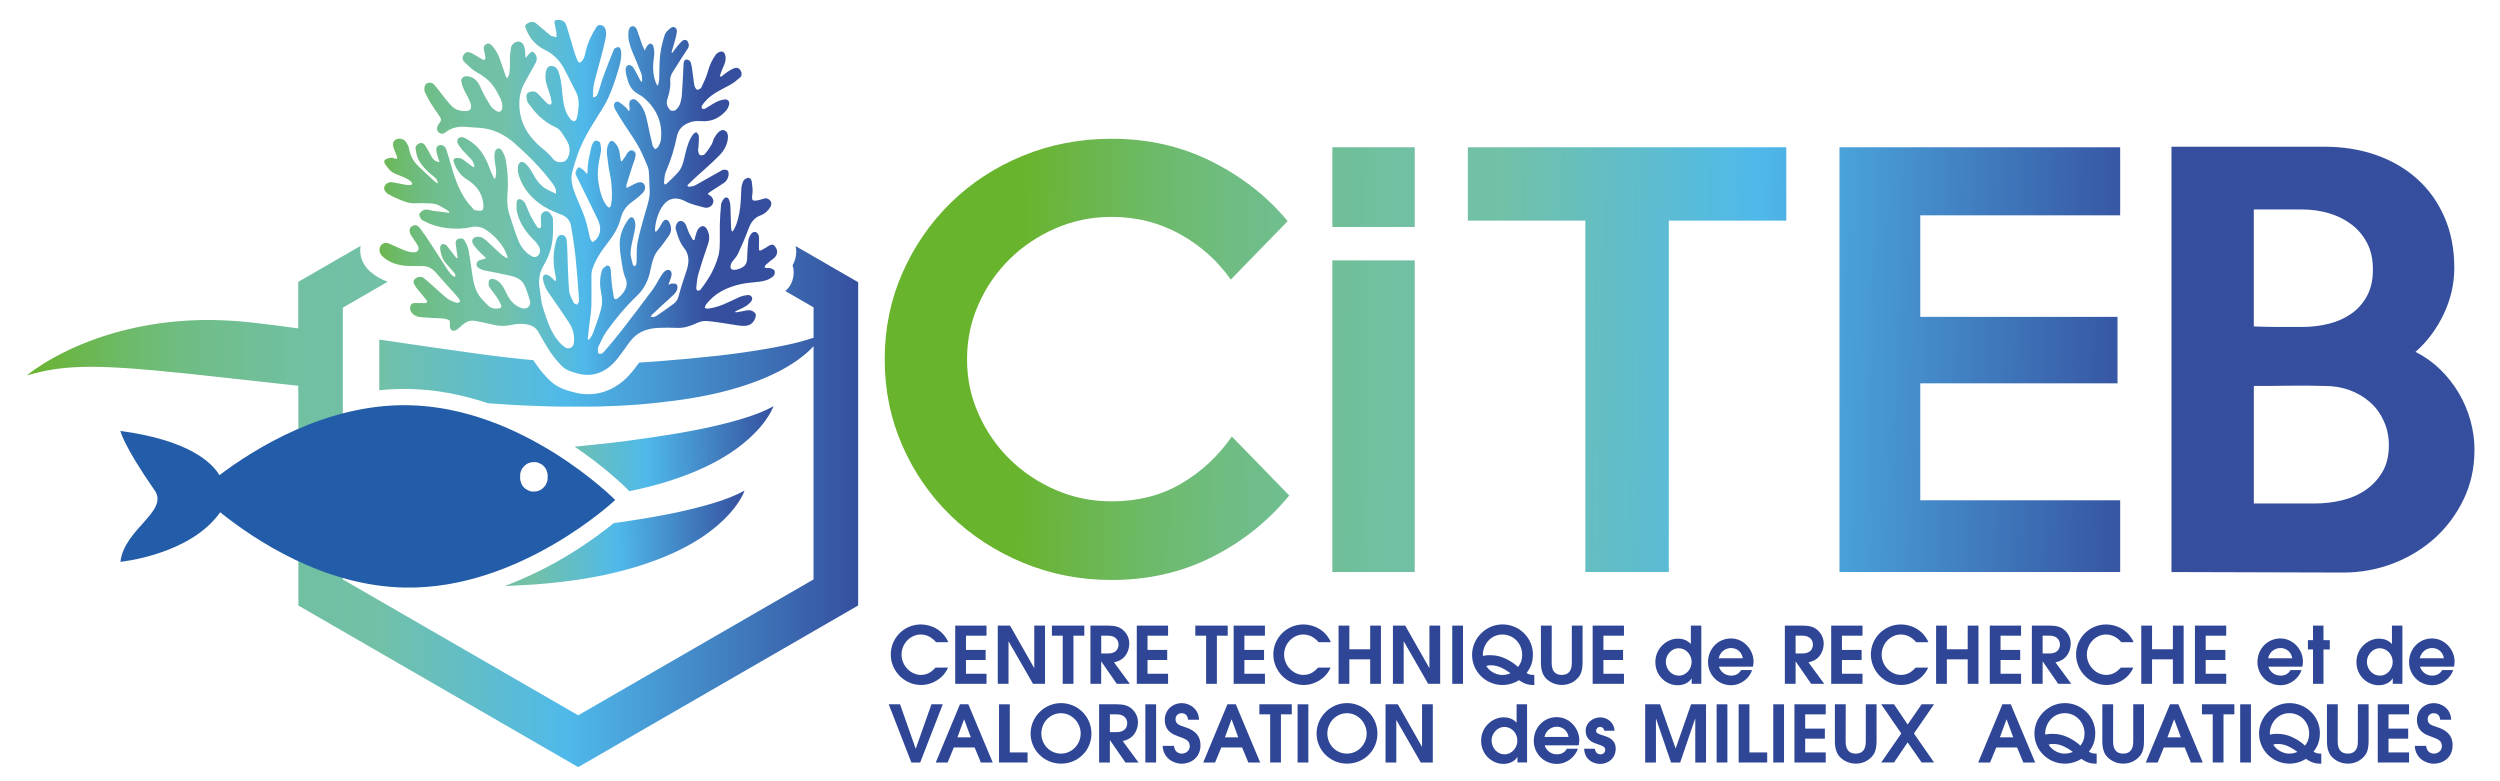 <?xml version="1.0" encoding="UTF-8"?>
<svg id="Calque_2" data-name="Calque 2" xmlns="http://www.w3.org/2000/svg" xmlns:xlink="http://www.w3.org/1999/xlink" version="1.1" viewBox="0 0 769.17 240.38">
  <defs>
    <style>
      .cls-1 {
        fill: url(#Dégradé_sans_nom_21-11);
      }

      .cls-1, .cls-2, .cls-3, .cls-4, .cls-5, .cls-6, .cls-7, .cls-8, .cls-9, .cls-10, .cls-11, .cls-12, .cls-13 {
        stroke-width: 0px;
      }

      .cls-2 {
        fill: url(#Dégradé_sans_nom_21-10);
      }

      .cls-3 {
        fill: url(#Dégradé_sans_nom_21-2);
      }

      .cls-4 {
        fill: url(#Dégradé_sans_nom_21-7);
      }

      .cls-5 {
        fill: url(#Dégradé_sans_nom_21-4);
      }

      .cls-6 {
        fill: url(#Dégradé_sans_nom_21-9);
      }

      .cls-7 {
        fill: url(#Dégradé_sans_nom_21-8);
      }

      .cls-8 {
        fill: url(#Dégradé_sans_nom_21-3);
      }

      .cls-9 {
        fill: url(#Dégradé_sans_nom_21-5);
      }

      .cls-10 {
        fill: url(#Dégradé_sans_nom_21-6);
      }

      .cls-11 {
        fill: #2f4697;
      }

      .cls-12 {
        fill: #235da9;
      }

      .cls-13 {
        fill: url(#Dégradé_sans_nom_21);
      }
    </style>
    <linearGradient id="Dégradé_sans_nom_21" data-name="Dégradé sans nom 21" x1="313.47" y1="125.82" x2="660.45" y2="132.92" gradientUnits="userSpaceOnUse">
      <stop offset="0" stop-color="#69b42d"/>
      <stop offset=".05" stop-color="#6bb648"/>
      <stop offset=".12" stop-color="#6dba6a"/>
      <stop offset=".19" stop-color="#6fbd84"/>
      <stop offset=".27" stop-color="#70bf97"/>
      <stop offset=".34" stop-color="#71c0a3"/>
      <stop offset=".42" stop-color="#72c1a7"/>
      <stop offset=".65" stop-color="#4fb9ea"/>
      <stop offset="1" stop-color="#354f9e"/>
    </linearGradient>
    <linearGradient id="Dégradé_sans_nom_21-2" data-name="Dégradé sans nom 21" x1="314.91" y1="55.36" x2="661.89" y2="62.46" xlink:href="#Dégradé_sans_nom_21"/>
    <linearGradient id="Dégradé_sans_nom_21-3" data-name="Dégradé sans nom 21" x1="313.86" y1="106.46" x2="660.84" y2="113.56" xlink:href="#Dégradé_sans_nom_21"/>
    <linearGradient id="Dégradé_sans_nom_21-4" data-name="Dégradé sans nom 21" x1="313.9" y1="104.61" x2="660.88" y2="111.71" xlink:href="#Dégradé_sans_nom_21"/>
    <linearGradient id="Dégradé_sans_nom_21-5" data-name="Dégradé sans nom 21" x1="310.08" y1="102.76" x2="657.07" y2="109.86" xlink:href="#Dégradé_sans_nom_21"/>
    <linearGradient id="Dégradé_sans_nom_21-6" data-name="Dégradé sans nom 21" x1="313.79" y1="109.99" x2="660.77" y2="117.09" xlink:href="#Dégradé_sans_nom_21"/>
    <linearGradient id="Dégradé_sans_nom_21-7" data-name="Dégradé sans nom 21" x1="116.69" y1="46.64" x2="239.12" y2="46.64" xlink:href="#Dégradé_sans_nom_21"/>
    <linearGradient id="Dégradé_sans_nom_21-8" data-name="Dégradé sans nom 21" x1="110.06" y1="60.82" x2="216.98" y2="60.82" xlink:href="#Dégradé_sans_nom_21"/>
    <linearGradient id="Dégradé_sans_nom_21-9" data-name="Dégradé sans nom 21" x1="129.28" y1="169.31" x2="240.68" y2="169.31" gradientTransform="translate(-11.97 -67.55) rotate(-1.39) scale(1.02 1.25)" xlink:href="#Dégradé_sans_nom_21"/>
    <linearGradient id="Dégradé_sans_nom_21-10" data-name="Dégradé sans nom 21" x1="119.86" y1="190.92" x2="231.26" y2="190.92" gradientTransform="translate(-11.97 -67.55) rotate(-1.39) scale(1.02 1.25)" xlink:href="#Dégradé_sans_nom_21"/>
    <linearGradient id="Dégradé_sans_nom_21-11" data-name="Dégradé sans nom 21" x1="8.67" y1="155.67" x2="264.04" y2="155.67" xlink:href="#Dégradé_sans_nom_21"/>
  </defs>
  <path class="cls-13" d="M435.27,175.99h-25.35v-95.88h25.35v95.88Z"/>
  <path class="cls-3" d="M435.27,69.83h-25.35v-24.52h25.35v24.52Z"/>
  <path class="cls-8" d="M549.59,67.88h-36.15v108.11h-25.68v-108.11h-36.15v-22.57h97.97v22.57Z"/>
  <path class="cls-5" d="M652.31,175.99h-86.36V45.31h86.36v20.94h-61.5v31.24h60.68v20.45h-60.68v35.98h61.5v22.08Z"/>
  <path class="cls-9" d="M761.31,138.54c0,5.45-1.12,10.5-3.35,15.13-2.24,4.63-5.21,8.61-8.91,11.94-3.71,3.33-7.99,5.92-12.84,7.77-4.85,1.85-9.95,2.78-15.29,2.78l-52.83-.16V45.14h47.11c5.67,0,10.93.85,15.78,2.53,4.85,1.69,9.08,4.15,12.68,7.36,3.6,3.22,6.4,7.14,8.42,11.78,2.02,4.63,3.03,9.84,3.03,15.62,0,4.91-1.09,9.65-3.27,14.23-2.18,4.58-5.07,8.45-8.67,11.61,2.83,1.42,5.37,3.22,7.61,5.4,2.23,2.18,4.14,4.61,5.72,7.28,1.58,2.67,2.78,5.51,3.6,8.51.82,3,1.23,6.03,1.23,9.08ZM730.07,82.93c0-3.16-.6-5.89-1.8-8.18-1.2-2.29-2.81-4.2-4.83-5.72-2.02-1.53-4.33-2.67-6.95-3.44-2.62-.76-5.34-1.14-8.18-1.14h-14.88v35.98c2.73.11,5.18.16,7.36.16h7.52c2.83,0,5.56-.33,8.18-.98,2.62-.65,4.93-1.69,6.95-3.11,2.02-1.42,3.62-3.24,4.83-5.48,1.2-2.23,1.8-4.93,1.8-8.1ZM734.98,137.07c0-2.73-.52-5.23-1.55-7.52-1.04-2.29-2.45-4.22-4.25-5.81-1.8-1.58-3.87-2.81-6.22-3.68-2.35-.87-4.88-1.31-7.61-1.31-3.71-.11-7.36-.14-10.96-.08-3.6.06-7.25.08-10.96.08v36.15h18.97c2.72,0,5.45-.33,8.18-.98,2.73-.65,5.15-1.72,7.28-3.19,2.13-1.47,3.84-3.32,5.15-5.56,1.31-2.23,1.96-4.93,1.96-8.1Z"/>
  <g>
    <path class="cls-11" d="M291.68,205.4c-1.4,3.29-4.84,5.35-8.28,5.35-5.18,0-9.34-4.33-9.34-9.39s4.09-9.24,9.27-9.24c2.98,0,6.73,1.55,8.44,5.47h-3.77c-1.28-1.48-2.81-2.37-4.79-2.37-2.9,0-5.83,2.61-5.83,6.19,0,3.36,2.78,6.24,5.95,6.24,2.4,0,3.7-1.4,4.5-2.25h3.85Z"/>
    <path class="cls-11" d="M293.89,192.48h9.63v3.1h-6.32v4.38h6.05v3.1h-6.05v4.23h6.32v3.1h-9.63v-17.91Z"/>
    <path class="cls-11" d="M306.98,192.48h3.78l7.4,13.02h.05v-13.02h3.31v17.91h-3.7l-7.48-13.02h-.05v13.02h-3.31v-17.91Z"/>
    <path class="cls-11" d="M326.95,195.58h-3.31v-3.1h9.97v3.1h-3.34v14.81h-3.31v-14.81Z"/>
    <path class="cls-11" d="M335.49,192.48h5.49c2.06,0,3.34.39,4.36,1.21,1.02.82,2.11,2.27,2.11,4.33,0,1.19-.44,3.05-1.72,4.28-1.06,1.02-2.08,1.26-2.98,1.48l4.86,6.61h-4.02l-4.74-6.85h-.05v6.85h-3.31v-17.91ZM338.81,201.05h2.13c2.73,0,3.2-1.81,3.2-2.76,0-.99-.61-2.71-3.2-2.71h-2.13v5.47Z"/>
    <path class="cls-11" d="M349.75,192.48h9.63v3.1h-6.32v4.38h6.05v3.1h-6.05v4.23h6.32v3.1h-9.63v-17.91Z"/>
    <path class="cls-11" d="M371.07,195.58h-3.31v-3.1h9.97v3.1h-3.34v14.81h-3.31v-14.81Z"/>
    <path class="cls-11" d="M379.55,192.48h9.63v3.1h-6.32v4.38h6.05v3.1h-6.05v4.23h6.32v3.1h-9.63v-17.91Z"/>
    <path class="cls-11" d="M409.38,205.4c-1.4,3.29-4.84,5.35-8.28,5.35-5.18,0-9.34-4.33-9.34-9.39s4.09-9.24,9.27-9.24c2.98,0,6.73,1.55,8.44,5.47h-3.77c-1.28-1.48-2.81-2.37-4.79-2.37-2.9,0-5.83,2.61-5.83,6.19,0,3.36,2.78,6.24,5.95,6.24,2.4,0,3.7-1.4,4.5-2.25h3.85Z"/>
    <path class="cls-11" d="M411.83,192.48h3.32v7.28h6.41v-7.28h3.31v17.91h-3.31v-7.53h-6.41v7.53h-3.32v-17.91Z"/>
    <path class="cls-11" d="M428.56,192.48h3.78l7.4,13.02h.05v-13.02h3.31v17.91h-3.7l-7.48-13.02h-.05v13.02h-3.31v-17.91Z"/>
    <path class="cls-11" d="M446.81,192.48h3.31v17.91h-3.31v-17.91Z"/>
    <path class="cls-11" d="M472.07,210.75h-.46c-2.11,0-3.44-.92-4.26-1.48-1.48.94-3.27,1.48-5.08,1.48-5.15,0-9.36-4.14-9.36-9.27s4.28-9.37,9.36-9.37,9.36,4.04,9.36,9.24c0,3.17-1.28,4.81-1.96,5.71.65.48,1.57.58,1.86.58h.53v3.1ZM467.06,205.19c.46-.65,1.23-1.55,1.26-3.73,0-3.58-2.78-6.24-6.05-6.24-3.73,0-5.93,3.15-6.05,6.03,0,.36.02.46.05.56.53-.12,1.16-.27,2.44-.22,4.69,0,8.3,3.58,8.3,3.6h.05ZM458.69,204.68c-.68,0-1.06.1-1.43.22,1.35,2.13,3.68,2.81,5.01,2.76,1.21,0,1.96-.34,2.44-.53-2.52-1.86-4.31-2.44-6.03-2.44Z"/>
    <path class="cls-11" d="M477.42,192.48l-.02,11.37c0,.9,0,3.8,3.1,3.8s3.1-2.9,3.1-3.8v-11.37h3.31v11.37c0,1.45-.19,3.05-1.04,4.23-1.04,1.45-2.9,2.66-5.35,2.66-2.73,0-4.55-1.52-5.32-2.56-.58-.77-1.11-2.13-1.11-4.33v-11.37h3.34Z"/>
    <path class="cls-11" d="M490.01,192.48h9.63v3.1h-6.32v4.38h6.05v3.1h-6.05v4.23h6.32v3.1h-9.63v-17.91Z"/>
    <path class="cls-11" d="M523.43,210.39h-2.95v-1.64h-.05c-.61.97-2.01,2.08-4.28,2.08-3.41,0-6.85-2.81-6.85-7.14s3.63-7.19,6.85-7.19c1.96,0,3.12.65,4.07,1.64v-5.66h3.22v17.91ZM516.49,207.87c2.42,0,3.97-2.18,3.97-4.21,0-2.2-1.69-4.21-3.97-4.21-2.4,0-3.97,2.22-3.97,4.11,0,2.49,1.86,4.31,3.97,4.31Z"/>
    <path class="cls-11" d="M528.88,205.11c.15.87,1.4,2.76,3.7,2.76,1.43,0,2.49-.6,3.1-1.72h3.39c-.77,2.42-3.34,4.67-6.48,4.67-3.99,0-7.09-3.19-7.09-7.11s2.93-7.28,7.06-7.28,6.95,3.68,6.95,7.06c0,.63-.1,1.19-.19,1.62h-10.43ZM536.21,202.52c-.36-2.15-2.03-3.14-3.63-3.14-1.18,0-3.19.65-3.8,3.14h7.43Z"/>
    <path class="cls-11" d="M549.14,192.48h5.49c2.06,0,3.34.39,4.36,1.21,1.02.82,2.11,2.27,2.11,4.33,0,1.19-.44,3.05-1.72,4.28-1.06,1.02-2.08,1.26-2.98,1.48l4.86,6.61h-4.02l-4.74-6.85h-.05v6.85h-3.31v-17.91ZM552.45,201.05h2.13c2.73,0,3.2-1.81,3.2-2.76,0-.99-.61-2.71-3.2-2.71h-2.13v5.47Z"/>
    <path class="cls-11" d="M563.4,192.48h9.63v3.1h-6.32v4.38h6.05v3.1h-6.05v4.23h6.32v3.1h-9.63v-17.91Z"/>
    <path class="cls-11" d="M593.23,205.4c-1.4,3.29-4.84,5.35-8.28,5.35-5.18,0-9.34-4.33-9.34-9.39s4.09-9.24,9.27-9.24c2.98,0,6.73,1.55,8.44,5.47h-3.77c-1.28-1.48-2.81-2.37-4.79-2.37-2.9,0-5.83,2.61-5.83,6.19,0,3.36,2.78,6.24,5.95,6.24,2.4,0,3.7-1.4,4.5-2.25h3.85Z"/>
    <path class="cls-11" d="M595.68,192.48h3.31v7.28h6.41v-7.28h3.31v17.91h-3.31v-7.53h-6.41v7.53h-3.31v-17.91Z"/>
    <path class="cls-11" d="M612.19,192.48h9.63v3.1h-6.32v4.38h6.05v3.1h-6.05v4.23h6.32v3.1h-9.63v-17.91Z"/>
    <path class="cls-11" d="M625.14,192.48h5.49c2.06,0,3.34.39,4.36,1.21,1.02.82,2.11,2.27,2.11,4.33,0,1.19-.44,3.05-1.72,4.28-1.06,1.02-2.08,1.26-2.98,1.48l4.86,6.61h-4.02l-4.74-6.85h-.05v6.85h-3.31v-17.91ZM628.45,201.05h2.13c2.73,0,3.2-1.81,3.2-2.76,0-.99-.61-2.71-3.2-2.71h-2.13v5.47Z"/>
    <path class="cls-11" d="M656.36,205.4c-1.4,3.29-4.84,5.35-8.28,5.35-5.18,0-9.34-4.33-9.34-9.39s4.09-9.24,9.27-9.24c2.98,0,6.73,1.55,8.44,5.47h-3.77c-1.28-1.48-2.81-2.37-4.79-2.37-2.9,0-5.83,2.61-5.83,6.19,0,3.36,2.78,6.24,5.95,6.24,2.4,0,3.7-1.4,4.5-2.25h3.85Z"/>
    <path class="cls-11" d="M658.8,192.48h3.32v7.28h6.41v-7.28h3.31v17.91h-3.31v-7.53h-6.41v7.53h-3.32v-17.91Z"/>
    <path class="cls-11" d="M675.31,192.48h9.63v3.1h-6.32v4.38h6.05v3.1h-6.05v4.23h6.32v3.1h-9.63v-17.91Z"/>
    <path class="cls-11" d="M697.92,205.11c.15.87,1.4,2.76,3.7,2.76,1.43,0,2.49-.6,3.1-1.72h3.39c-.77,2.42-3.34,4.67-6.48,4.67-3.99,0-7.09-3.19-7.09-7.11s2.93-7.28,7.06-7.28,6.95,3.68,6.95,7.06c0,.63-.1,1.19-.19,1.62h-10.43ZM705.25,202.52c-.36-2.15-2.03-3.14-3.63-3.14-1.18,0-3.19.65-3.8,3.14h7.43Z"/>
    <path class="cls-11" d="M711.64,199.82h-1.57v-2.86h1.57v-4.48h3.22v4.48h1.94v2.86h-1.94v10.57h-3.22v-10.57Z"/>
    <path class="cls-11" d="M739.13,210.39h-2.95v-1.64h-.05c-.61.97-2.01,2.08-4.28,2.08-3.41,0-6.85-2.81-6.85-7.14s3.63-7.19,6.85-7.19c1.96,0,3.12.65,4.07,1.64v-5.66h3.22v17.91ZM732.19,207.87c2.42,0,3.97-2.18,3.97-4.21,0-2.2-1.69-4.21-3.97-4.21-2.4,0-3.97,2.22-3.97,4.11,0,2.49,1.86,4.31,3.97,4.31Z"/>
    <path class="cls-11" d="M744.58,205.11c.15.87,1.4,2.76,3.7,2.76,1.43,0,2.49-.6,3.1-1.72h3.39c-.78,2.42-3.34,4.67-6.49,4.67-3.99,0-7.09-3.19-7.09-7.11s2.93-7.28,7.06-7.28,6.95,3.68,6.95,7.06c0,.63-.1,1.19-.19,1.62h-10.43ZM751.91,202.52c-.36-2.15-2.03-3.14-3.63-3.14-1.18,0-3.19.65-3.8,3.14h7.43Z"/>
    <path class="cls-11" d="M273.44,216.69h3.48l4.79,13.62h.05l4.81-13.62h3.49l-6.95,17.91h-2.71l-6.97-17.91Z"/>
    <path class="cls-11" d="M295.34,216.69h2.59l7.5,17.91h-3.65l-1.91-4.62h-6.41l-1.91,4.62h-3.65l7.45-17.91ZM294.57,226.85h4.11l-2.03-5.49h-.05l-2.03,5.49Z"/>
    <path class="cls-11" d="M307.37,216.69h3.31v14.81h5.47v3.1h-8.78v-17.91Z"/>
    <path class="cls-11" d="M326.44,216.32c5.08,0,9.36,4.07,9.36,9.36s-4.21,9.27-9.36,9.27-9.36-4.14-9.36-9.27,4.28-9.36,9.36-9.36ZM326.44,231.86c3.41,0,6.05-2.88,6.05-6.19s-2.69-6.24-6.05-6.24-6.05,2.81-6.05,6.24,2.64,6.19,6.05,6.19Z"/>
    <path class="cls-11" d="M338.16,216.69h5.49c2.06,0,3.34.39,4.36,1.21,1.02.82,2.11,2.27,2.11,4.33,0,1.19-.44,3.05-1.72,4.28-1.06,1.02-2.08,1.26-2.98,1.48l4.86,6.61h-4.02l-4.74-6.85h-.05v6.85h-3.31v-17.91ZM341.48,225.25h2.13c2.73,0,3.2-1.81,3.2-2.76,0-.99-.61-2.71-3.2-2.71h-2.13v5.47Z"/>
    <path class="cls-11" d="M352.39,216.69h3.31v17.91h-3.31v-17.91Z"/>
    <path class="cls-11" d="M361.2,229.46c.17,1.79,1.35,2.4,2.37,2.4,1.31,0,2.47-.9,2.47-2.25,0-1.84-1.18-2.18-3.41-3.02-1.38-.53-4.26-1.38-4.26-5.15,0-2.86,2.23-5.11,5.25-5.11,2.08,0,5.13,1.45,5.3,5.11h-3.39c-.15-1.6-1.11-2.01-2.01-2.01-1.04,0-1.84.75-1.84,1.82,0,1.55,1.16,1.89,2.98,2.49,1.48.48,4.69,1.62,4.69,5.52s-3,5.71-5.81,5.71c-2.3,0-5.64-1.55-5.83-5.49h3.49Z"/>
    <path class="cls-11" d="M377.63,216.69h2.59l7.5,17.91h-3.65l-1.91-4.62h-6.41l-1.91,4.62h-3.65l7.45-17.91ZM376.86,226.85h4.11l-2.03-5.49h-.05l-2.03,5.49Z"/>
    <path class="cls-11" d="M390.78,219.78h-3.31v-3.1h9.97v3.1h-3.34v14.81h-3.31v-14.81Z"/>
    <path class="cls-11" d="M399.23,216.69h3.31v17.91h-3.31v-17.91Z"/>
    <path class="cls-11" d="M414.43,216.32c5.08,0,9.36,4.07,9.36,9.36s-4.21,9.27-9.36,9.27-9.36-4.14-9.36-9.27,4.28-9.36,9.36-9.36ZM414.43,231.86c3.41,0,6.05-2.88,6.05-6.19s-2.69-6.24-6.05-6.24-6.05,2.81-6.05,6.24,2.64,6.19,6.05,6.19Z"/>
    <path class="cls-11" d="M426.29,216.69h3.78l7.4,13.02h.05v-13.02h3.31v17.91h-3.7l-7.48-13.02h-.05v13.02h-3.31v-17.91Z"/>
    <path class="cls-11" d="M469.82,234.59h-2.95v-1.64h-.05c-.61.97-2.01,2.08-4.28,2.08-3.41,0-6.85-2.81-6.85-7.14s3.63-7.19,6.85-7.19c1.96,0,3.12.65,4.07,1.64v-5.66h3.22v17.91ZM462.88,232.08c2.42,0,3.97-2.18,3.97-4.21,0-2.2-1.69-4.21-3.97-4.21-2.4,0-3.97,2.22-3.97,4.11,0,2.49,1.86,4.31,3.97,4.31Z"/>
    <path class="cls-11" d="M475.27,229.32c.15.87,1.4,2.76,3.7,2.76,1.43,0,2.49-.6,3.1-1.72h3.39c-.77,2.42-3.34,4.67-6.48,4.67-3.99,0-7.09-3.19-7.09-7.11s2.93-7.28,7.06-7.28,6.95,3.68,6.95,7.06c0,.63-.1,1.19-.19,1.62h-10.43ZM482.6,226.73c-.36-2.15-2.03-3.14-3.63-3.14-1.18,0-3.19.65-3.8,3.14h7.43Z"/>
    <path class="cls-11" d="M493.59,224.82c-.22-1.06-.94-1.16-1.28-1.16-.8,0-1.23.6-1.23,1.16,0,.77.56.94,2.27,1.5,1.67.51,3.75,1.31,3.75,4.02,0,3.02-2.4,4.69-4.69,4.69-1.33,0-2.98-.46-4.02-1.77-.82-1.02-.94-2.08-1.02-2.9h3.29c.15.6.44,1.72,1.77,1.72,1.04,0,1.45-.8,1.45-1.35,0-.99-.73-1.23-3.02-2.01-1.53-.51-3-1.64-3-3.85,0-2.61,2.35-4.16,4.5-4.16,2.01,0,4.26,1.45,4.38,4.11h-3.15Z"/>
    <path class="cls-11" d="M506.15,216.69h4.6l4.77,13.55h.05l4.72-13.55h4.6v17.91h-3.31v-13.43h-.07l-4.57,13.43h-2.81l-4.6-13.43h-.05v13.43h-3.31v-17.91Z"/>
    <path class="cls-11" d="M528.15,216.69h3.31v17.91h-3.31v-17.91Z"/>
    <path class="cls-11" d="M534.93,216.69h3.31v14.81h5.47v3.1h-8.78v-17.91Z"/>
    <path class="cls-11" d="M545.58,216.69h3.31v17.91h-3.31v-17.91Z"/>
    <path class="cls-11" d="M552.09,216.69h9.63v3.1h-6.32v4.38h6.05v3.1h-6.05v4.23h6.32v3.1h-9.63v-17.91Z"/>
    <path class="cls-11" d="M567.87,216.69l-.02,11.37c0,.9,0,3.8,3.1,3.8s3.1-2.9,3.1-3.8v-11.37h3.31v11.37c0,1.45-.19,3.05-1.04,4.23-1.04,1.45-2.9,2.66-5.35,2.66-2.73,0-4.55-1.53-5.32-2.56-.58-.77-1.11-2.13-1.11-4.33v-11.37h3.34Z"/>
    <path class="cls-11" d="M584.96,225.66l-6.17-8.98h3.94l4.19,6.24,4.31-6.24h3.82l-6.19,8.98,6.19,8.93h-3.82l-4.31-6.19-4.19,6.19h-3.94l6.17-8.93Z"/>
    <path class="cls-11" d="M616.07,216.69h2.59l7.5,17.91h-3.65l-1.91-4.62h-6.41l-1.91,4.62h-3.65l7.45-17.91ZM615.3,226.85h4.11l-2.03-5.49h-.05l-2.03,5.49Z"/>
    <path class="cls-11" d="M645.09,234.95h-.46c-2.11,0-3.44-.92-4.26-1.48-1.48.94-3.27,1.48-5.08,1.48-5.15,0-9.36-4.14-9.36-9.27s4.28-9.36,9.36-9.36,9.36,4.04,9.36,9.24c0,3.17-1.28,4.81-1.96,5.71.65.48,1.57.58,1.86.58h.53v3.1ZM640.08,229.39c.46-.65,1.23-1.55,1.26-3.73,0-3.58-2.78-6.24-6.05-6.24-3.73,0-5.93,3.15-6.05,6.03,0,.36.02.46.05.56.53-.12,1.16-.27,2.44-.22,4.69,0,8.3,3.58,8.3,3.6h.05ZM631.71,228.88c-.68,0-1.06.1-1.43.22,1.35,2.13,3.68,2.81,5.01,2.76,1.21,0,1.96-.34,2.44-.53-2.52-1.86-4.31-2.44-6.03-2.44Z"/>
    <path class="cls-11" d="M650.15,216.69l-.02,11.37c0,.9,0,3.8,3.1,3.8s3.1-2.9,3.1-3.8v-11.37h3.31v11.37c0,1.45-.19,3.05-1.04,4.23-1.04,1.45-2.9,2.66-5.35,2.66-2.73,0-4.55-1.53-5.32-2.56-.58-.77-1.11-2.13-1.11-4.33v-11.37h3.34Z"/>
    <path class="cls-11" d="M667.63,216.69h2.59l7.5,17.91h-3.65l-1.91-4.62h-6.41l-1.91,4.62h-3.65l7.45-17.91ZM666.86,226.85h4.11l-2.03-5.49h-.05l-2.03,5.49Z"/>
    <path class="cls-11" d="M680.78,219.78h-3.31v-3.1h9.97v3.1h-3.34v14.81h-3.31v-14.81Z"/>
    <path class="cls-11" d="M689.23,216.69h3.31v17.91h-3.31v-17.91Z"/>
    <path class="cls-11" d="M714.2,234.95h-.46c-2.11,0-3.44-.92-4.26-1.48-1.48.94-3.27,1.48-5.08,1.48-5.15,0-9.36-4.14-9.36-9.27s4.28-9.36,9.36-9.36,9.36,4.04,9.36,9.24c0,3.17-1.28,4.81-1.96,5.71.65.48,1.57.58,1.86.58h.53v3.1ZM709.19,229.39c.46-.65,1.23-1.55,1.26-3.73,0-3.58-2.78-6.24-6.05-6.24-3.73,0-5.93,3.15-6.05,6.03,0,.36.02.46.05.56.53-.12,1.16-.27,2.44-.22,4.69,0,8.3,3.58,8.3,3.6h.05ZM700.82,228.88c-.68,0-1.06.1-1.43.22,1.35,2.13,3.68,2.81,5.01,2.76,1.21,0,1.96-.34,2.44-.53-2.52-1.86-4.31-2.44-6.03-2.44Z"/>
    <path class="cls-11" d="M719.26,216.69l-.02,11.37c0,.9,0,3.8,3.1,3.8s3.1-2.9,3.1-3.8v-11.37h3.31v11.37c0,1.45-.19,3.05-1.04,4.23-1.04,1.45-2.9,2.66-5.35,2.66-2.73,0-4.55-1.53-5.32-2.56-.58-.77-1.11-2.13-1.11-4.33v-11.37h3.34Z"/>
    <path class="cls-11" d="M731.56,216.69h9.63v3.1h-6.32v4.38h6.05v3.1h-6.05v4.23h6.32v3.1h-9.63v-17.91Z"/>
    <path class="cls-11" d="M746.44,229.46c.17,1.79,1.35,2.4,2.37,2.4,1.31,0,2.47-.9,2.47-2.25,0-1.84-1.18-2.18-3.41-3.02-1.38-.53-4.26-1.38-4.26-5.15,0-2.86,2.23-5.11,5.25-5.11,2.08,0,5.13,1.45,5.3,5.11h-3.39c-.15-1.6-1.11-2.01-2.01-2.01-1.04,0-1.84.75-1.84,1.82,0,1.55,1.16,1.89,2.98,2.49,1.48.48,4.69,1.62,4.69,5.52s-3,5.71-5.81,5.71c-2.3,0-5.64-1.55-5.83-5.49h3.49Z"/>
  </g>
  <path class="cls-10" d="M396.66,152.44c-6.54,7.96-14.47,14.29-23.8,18.97-9.32,4.69-19.6,7.03-30.83,7.03-9.71,0-18.81-1.77-27.31-5.32-8.51-3.54-15.91-8.37-22.2-14.47-6.29-6.11-11.26-13.27-14.88-21.51-3.63-8.23-5.44-17.09-5.44-26.58s1.81-18.34,5.44-26.58c3.63-8.23,8.59-15.43,14.88-21.59,6.29-6.16,13.69-10.98,22.2-14.47,8.51-3.49,17.61-5.23,27.31-5.23,11.23,0,21.51,2.35,30.83,7.03,9.32,4.69,17.09,10.79,23.31,18.32l-17.5,17.99c-4.04-5.78-9.24-10.44-15.62-13.99-6.38-3.54-13.39-5.31-21.02-5.31-6.11,0-11.86,1.17-17.26,3.52-5.4,2.35-10.12,5.51-14.15,9.49-4.04,3.98-7.23,8.62-9.57,13.9-2.35,5.29-3.52,10.93-3.52,16.93s1.17,11.48,3.52,16.77c2.34,5.29,5.53,9.92,9.57,13.9,4.03,3.98,8.75,7.14,14.15,9.49,5.4,2.35,11.15,3.52,17.26,3.52,8.07,0,15.21-1.82,21.43-5.48,6.22-3.65,11.39-8.48,15.54-14.47l17.66,18.15Z"/>
  <path class="cls-4" d="M194.78,46.27c-.18-.08-.41-.06-.65.02l1.34.77c-.1-.32-.3-.61-.69-.79Z"/>
  <path class="cls-7" d="M237.93,79.6c.78-.56,1.17-1.36,1.18-2.2,0-.59-.4-1.27-.81-1.76-.46-.56-1.13-.4-1.71-.05-.71.43-1.39.92-2.13,1.28-.84.41-.96.3-.96-.64,0-1.19.1-2.4-.02-3.58-.05-.46-.5-1.05-.92-1.26-.32-.15-1.07.08-1.31.38-.46.61-.9,1.36-.99,2.1-.24,1.88-.35,3.79-.39,5.69-.02,1.09-.38,1.95-1.18,2.52-.13.09-.26.18-.41.25-.65.34-1.38.61-2.1.67-1.28.12-1.68-.47-1.28-1.7.07-.22.17-.45.3-.64.1-.14.21-.28.32-.42.54-.68,1.14-1.33,1.5-2.1,1.17-2.5,2.28-5.03,3.23-7.62.36-.99.79-1.87,1.39-2.6.58-.71,1.32-1.27,2.34-1.64,1.28-.46,2.3-1.35,3.01-2.55.37-.64.51-1.32.04-1.93-.48-.62-1.15-.94-1.98-.69-.54.16-1.08.35-1.63.46-2.04.44-2.22.14-1.93-1.95.17-1.23-.04-2.53-.21-3.78-.08-.57-.5-1.23-1.19-1.1-.51.1-1.16.48-1.37.92-.37.77-.62,1.68-.64,2.54-.08,2.46-.18,4.91-.61,7.3-.23,1.3-.56,2.59-1.05,3.85-.25.64-.63,1.22-.95,1.83-.12-.02-.24-.04-.36-.07-.06-.35-.16-.7-.18-1.05-.07-2.05-.11-4.09-.19-6.14,0-.25-.01-.5-.03-.75-.03-.58-.19-1.17-.4-1.72-.27-.71-.99-.95-1.49-.41-.33.36-.63.83-.81,1.31-.07.2-.13.4-.15.59-.23,2.06-.32,4.15-.39,6.22-.05,1.63.04,3.27,0,4.91-.04,1.23-.02,2.49-.23,3.68-.04.19-.06.39-.11.58-.72,2.76-1.87,5.38-3.46,7.78-.69,1.04-1.4,2.06-2.16,3.04-.16.21-.66.33-.92.24-.2-.06-.4-.53-.37-.8.16-1.42.24-2.87.63-4.23.85-2.93,1.8-5.82,2.8-8.7.07-.21.14-.42.21-.62.56-1.61.45-3.08-.37-4.54-.52-.92-1.29-1.21-2.13-.59-.46.34-.8.93-1.01,1.47-.26.65-.41,1.35-.58,2.04-.03.13-.06.26-.1.39-.14.03-.28.05-.42.08-.22-.39-.46-.78-.69-1.16-.21-.35-.41-.71-.58-1.08-.4-.86-.63-1.8-1.06-2.64-.54-1.07-1.82-1.36-2.41-.6-.38.48-.63,1.03-.64,1.62,0,.21.02.42.08.64.56,1.98,1.17,3.94,2.48,5.58,1.76,2.2,1.62,4.57.78,7.07-.84,2.5-1.68,5.01-2.35,7.56-.28,1.05-.67,1.9-1.52,2.52-1.65,1.21-3.31,2.43-5.01,3.56-.57.38-1.25.82-2.15.44.21-.26.35-.48.53-.66,2.02-1.89,4.02-3.79,6.09-5.63.76-.67,1.44-1.37,1.61-2.38.07-.41-.02-1.01-.29-1.26-.26-.25-.84-.24-1.28-.23-.34,0-.67.2-1.21.37.3-.78.53-1.33.7-1.89.14-.45.31-.92.3-1.38-.03-1.14-.88-1.66-1.83-1.06-.54.34-.98.92-1.34,1.48-.91,1.42-1.64,2.97-2.64,4.33-3.13,4.23-6.32,8.4-9.54,12.56-1.71,2.21-3.52,4.34-5.34,6.46-.44.52-1.17,1.04-1.78.62-.31-.21-.15-1.12-.19-1.71,0-.06.02-.12.05-.17.81-1.58,1.46-3.27,2.47-4.71,2.84-4.05,6.03-7.82,9.6-11.25,2.16-2.07,3.35-4.64,3.97-7.52.5-2.32.89-4.66,2.54-6.57,1.12-1.3,2.09-2.73,3.1-4.13.81-1.13.97-2.34.53-3.57-.07-.19-.15-.37-.24-.56-.49-.98-1.15-1.18-1.78-.61-.14.12-.27.27-.4.47-.36.54-.61,1.16-.97,1.7-.31.46-.7.85-1.05,1.28-.24-.29-.29-.44-.28-.58.06-1.38.32-2.72.74-4.01.21-.65.45-1.3.75-1.92,1.36-2.84,3.81-5.09,7.89-2.92,1.78.95,3.85,1.37,5.82,1.91,1.04.28,2.17-.3,2.55-1.06.4-.81.26-1.57-.32-2.22,0,0,0-.01-.01-.02-.31-.34-.74-.56-1.22-.91.25-.2.45-.4.68-.55,1.41-.93,2.83-1.85,4.25-2.76.92-.59,1.39-1.48,1.53-2.5.06-.47-.04-1.22-.34-1.41-.41-.26-1.2-.31-1.62-.08-2.77,1.5-5.47,3.12-8.22,4.63-.24.13-.5.22-.77.29-.38.1-.79.16-1.17.18-.47.03-.75-.29-.28-.74.06-.06.12-.12.18-.17.67-.64,1.34-1.28,2.02-1.9,2.43-2.23,4.95-4.37,7.27-6.72,1.46-1.48,2.56-3.29,2.72-5.48.07-.88-.08-1.72-.86-2.21-.74-.47-1.49-.08-2.03.44-.54.52-.99,1.16-1.35,1.82-.34.62-.42,1.38-.78,1.98-.63,1.06-1.33,2.09-2.14,3.01-.26.3-1.06.4-1.44.23-.32-.15-.48-.81-.57-1.28-.07-.36.09-.76.11-1.15.06-1.13.17-2.27.11-3.39-.02-.42-.42-.88-.76-1.19-.08-.07-.73.3-.95.59-1.32,1.71-1.88,3.75-2.4,5.8-.51,2.01-.77,4.15-2.16,5.79-.34.41-.71.8-1.08,1.18-.82.84-1.69,1.65-2.55,2.45-.51.47-.86.16-.79-.45.12-1.06.11-2.19.52-3.14.06-.13.1-.27.16-.4,1.44-3.38,2.51-6.87,3.24-10.47.33-1.59,1.13-2.84,2.54-3.7,1.51-.91,3.16-1.23,4.89-1.08,3.17.29,5.7-.92,7.75-3.24.43-.49.72-1.16.89-1.8.26-.95-.35-1.74-1.32-1.63-.91.1-1.85.4-2.67.82-1.19.6-2.26,1.4-3.43,2.05-.24.13-.79.07-.93-.11-.15-.2-.09-.7.07-.95.35-.55.79-1.04,1.23-1.52,2.05-2.21,4.79-3.35,7.36-4.76,1.1-.61,2.11-1.43,3.06-2.27.62-.54.63-1.33.23-2.06-.4-.75-1.09-1.11-1.87-.85-.77.25-1.48.69-2.17,1.14-.71.47-1.35,1.04-2.02,1.56-.13-.09-.25-.19-.38-.28.33-.89.62-1.81,1.02-2.67.55-1.19.98-2.37.66-3.7-.25-1.03-1.02-1.41-1.97-.92-.36.19-.74.44-.97.76-1.1,1.53-1.87,3.19-2.38,5.04-.47,1.7-1.23,3.33-1.98,4.93-.19.41-.87.83-1.3.81-.32-.02-.76-.72-.86-1.17-.27-1.21-.37-2.46-.55-3.7-.17-1.17-.27-2.36-.59-3.49-.11-.41-.75-.9-1.19-.93-.63-.05-1.01.47-1.04,1.19-.15,3.13-.29,6.25-.51,9.38-.07,1.06-.25,2.14-.61,3.13-.26.71-.79,1.42-1.39,1.88-.35.27-1.31.27-1.59-.01-.85-.86-1.33-1.99-.93-3.25.59-1.88,1.09-3.75.92-5.77-.07-.76.15-1.66.54-2.31,1.4-2.34,2.92-4.61,4.39-6.91.3-.47.7-.95.78-1.47.07-.48-.1-1.12-.4-1.51-.41-.53-1.13-.51-1.62-.08-.62.53-1.13,1.19-1.66,1.82-.49.6-.93,1.23-1.39,1.85-.08-.05-.16-.09-.25-.14.27-.9.56-1.8.8-2.7.32-1.23.74-2.46.85-3.71.1-1.14-1.03-1.79-1.86-1.13-.73.58-1.58,1.28-1.85,2.1-.66,2.02-1.19,4.11-1.43,6.22-.28,2.45-.19,4.94-.3,7.42-.03.65-.22,1.29-.34,1.94-.09,0-.19,0-.28,0-.14-.28-.3-.55-.41-.83-1-2.58-.98-5.22-.57-7.92.15-1.03.14-2.18-.16-3.15-.38-1.21-1.29-1.21-2-.13-.24.36-.41.76-.7,1.31-.32-.71-.61-1.28-.82-1.87-.51-1.42-.98-2.86-1.48-4.29-.25-.71-.69-1.39-1.5-1.3-.88.1-1.08.95-1.18,1.69-.28,2.23.43,4.29,1.25,6.31.89,2.2,1.87,4.36,2.7,6.59.27.72.18,1.58.25,2.37-.11.03-.23.05-.34.08-.14-.24-.29-.47-.42-.72-.66-1.23-1.26-2.5-2.01-3.67-.25-.39-.94-.78-1.35-.71-.74.12-1.04.82-.96,1.59.05.47.07.96.18,1.42.52,2.06,1.06,4.12,2.93,5.44.78.55,1.68.93,2.4,1.54,4.01,3.42,5.93,7.73,5.34,13.03-.08.74-.48,1.46-.83,2.13-.17.32-.59.51-.9.76-.27-.34-.69-.64-.79-1.03-.58-2.39-1.14-4.79-1.62-7.21-.47-2.41-1.19-4.67-3-6.44-.52-.51-1.1-1.01-1.89-.59-.76.4-.76,1.13-.68,1.87.05.46.07.92.1,1.39-.11.08-.23.17-.34.25-.23-.33-.41-.73-.71-.99-.71-.62-1.42-1.28-2.23-1.75-.82-.47-1.64.17-1.54,1.11.04.4.17.83.37,1.18.83,1.41,1.67,2.81,2.56,4.18,1.46,2.27,3.03,4.47,4.39,6.79.71,1.22,1.29,2.51,1.86,3.81.19.44.38.89.58,1.33.39.89.83,1.82.93,2.77.2,1.89.14,3.8.28,5.7.16,2.26-.52,4.33-1.15,6.42-.12.41-.24.82-.36,1.23-.79,2.89-1.67,5.77-2.23,8.71-.35,1.85-.2,3.8-.28,5.7-.02.35-.01.73-.13,1.05-.07.21-.32.43-.53.49-.11.03-.43-.24-.47-.41-.29-1.29-.81-2.62-.72-3.9.13-1.94.69-3.85,1.09-5.77.29-1.41.64-2.83.06-4.21-.41-.97-1.11-1-1.75-.17-1.88,2.48-2.9,5.24-2.73,8.38.06,1.15.16,2.32.37,3.45.38,2.1.52,4.33,1.37,6.23,1.2,2.68-.65,4.95-2.42,6.32-.61.47-1.05.22-1.16-.43-.26-1.45-.48-2.92-.64-4.38-.14-1.3-.17-2.61-.28-3.91-.06-.7-.34-1.44-1.09-1.39-.49.03-.95.64-1.4,1.02-.12.1-.17.31-.22.48-.76,2.33-.71,4.64-.23,7.04.29,1.43.4,3.04.05,4.43-.67,2.7-1.68,5.31-2.62,7.93-.25.7-.79,1.29-1.2,1.93l-.39-.15c.16-1.49.32-2.98.49-4.46.21-1.85.56-3.7.62-5.56.1-3.25.01-6.5.03-9.76,0-.55.08-1.13.25-1.66.97-3.09,2.8-5.69,4.75-8.21,1.77-2.3,3.32-4.73,4.02-7.58.52-2.1,1.64-3.7,3.37-4.96.03-.02.05-.04.08-.06,1.18-.84,2.33-1.76,3.32-2.81.89-.94.91-2.1.33-2.77-.55-.64-1.5-.65-2.72-.03-.83.42-1.66.84-2.61,1.32,0-.47-.07-.78.01-1.05.57-1.87,1.16-3.74,1.76-5.61.33-1.01.8-2,.98-3.04.07-.36.1-.78-.01-1.16l-1.34-.77c-.48.17-1.02.6-1.3,1.11-.09.16-.13.34-.23.48-.43.62-.87,1.23-1.3,1.84-.08-.03-.17-.06-.25-.09-.06-.27-.13-.55-.18-.82-.17-.99-.23-2.03-.55-2.97-.25-.72-.74-1.41-1.28-1.95-.79-.78-1.33-.59-1.83.44-.98,2.03-.3,4.11-.1,6.15.17,1.8.65,3.56.89,5.35.13.96.19,1.92.22,2.89.02.43.04.86.04,1.29,0,1.08-.08,2.19-.33,3.24-.2.83-.71.84-1.25.14-1.6-2.07-2.11-4.55-2.54-7.02,0-.04-.01-.08-.02-.12-.54-3.17.05-6.27.72-9.37.2-.91-.02-1.95-.22-2.89-.06-.29-.7-.56-1.11-.65-.26-.06-.73.16-.88.4-.32.49-.59,1.05-.72,1.62-.55,2.44-1.19,4.86-1.13,7.39,0,.23-.09.47-.18.87-.54-.58-.89-1.07-1.35-1.42-.39-.31-1.15-.76-1.3-.63-.43.36-.72.97-.88,1.53-.01.04,0,.09-.01.14-.02.33.13.73.29,1.04,2.17,4.43,4.4,8.83,6.52,13.28.99,2.07,1.18,4.2-.41,6.12-.32.39-.83.62-1.26.92-.24-.4-.49-.78-.7-1.19-.09-.18-.06-.41-.11-.61-.49-1.96-.85-3.96-1.52-5.86-.92-2.6-2.15-5.09-3.11-7.67-.64-1.72-1.14-3.52-.89-5.36.03-.25.08-.5.14-.75.43-1.72.98-3.42,1.54-5.1,1.05-3.16,2.57-6.07,4.26-8.9.64-1.07,1.3-2.14,1.97-3.19,1.25-1.97,2.55-3.96,3.49-6.09,1.16-2.62,2.08-5.37,2.9-8.12.6-1.98,1.15-4.03.87-6.15-.05-.38-.34-.9-.65-1.01-.32-.12-.82.13-1.19.32-.21.11-.37.4-.46.64-1.06,2.67-2.14,5.34-3.13,8.04-.62,1.7-1.05,3.46-1.66,5.16-.2.56-.51,1.22-1.54,1.26.06-1.26-.01-2.48.22-3.65.36-1.86.93-3.68,1.41-5.52.61-2.33,1.3-4.63,1.81-6.98.35-1.6.94-3.24.38-4.91-.15-.43-.59-.91-1.01-1.07-.61-.23-1.31-.17-1.74.51-1.44,2.27-2.62,4.65-3.25,7.28-.27,1.12-.39,2.3-1.24,3.2-.55.58-.97.58-1.3-.14-.44-.97-.8-1.98-1.11-3-.78-2.55-1.47-5.14-2.29-7.68-.49-1.52-1.34-1.94-2.95-1.83-.57.04-.86.29-.77.83.17.96.44,1.91.59,2.87.08.52.02,1.07.03,1.61-.56-.15-1.12-.29-1.67-.44-.08-.02-.15-.1-.22-.15-1.47-1.23-2.95-2.47-4.41-3.71-.73-.62-1.82-.59-2.95.25-.67.5-.24,1.17,0,1.77,1.1,2.79,3.05,4.85,5.68,6.15,2.62,1.29,4.53,3.21,5.89,5.73,1.05,1.96,2.03,3.96,3.03,5.95.42.85.94,1.68,1.18,2.58.59,2.21.22,4.43-.21,6.62-.08.41-.46,1-.78,1.06-.37.06-.94-.28-1.22-.62-1.21-1.45-1.84-3.2-2.14-5.03-.36-2.17-.47-4.38-.8-6.56-.18-1.16-.49-2.33-.93-3.41-.42-1.01-1.59-1.55-2.41-1.32-1.05.3-1.19,1.23-1.34,2.12-.33,1.87.24,3.58.86,5.3.41,1.16.76,2.37.92,3.59.11.82-.48,1.08-1.15.57-.58-.45-1.06-1.03-1.58-1.56-.6-.61-1.15-1.29-1.82-1.82-.71-.56-1.58-.5-2.38-.16-.82.34-.86,1.08-.73,1.82.08.49.14,1.06.42,1.43,1.1,1.43,2.17,2.92,3.48,4.14,1.49,1.39,3.17,2.55,5.08,3.41.5.22.9.56,1.26.94.7.75,1.2,1.73,1.78,2.6,1.05,1.59,1.6,3.26.93,5.14-.35.98-.84,1.82-2.03,1.99-1.15.16-2.05-.06-2.84-1.02-.87-1.05-1.85-2.03-2.91-2.89-.7-.56-1.35-1.14-1.98-1.75-2.96-2.88-5.01-6.29-5.37-10.68-.23-2.8.14-5.52,1.55-8.03,1.13-2.02,2.25-4.05,3.37-6.09.46-.84.53-1.72.03-2.55-.24-.39-.66-.93-.99-.92-.41.01-.86.47-1.21.81-.33.33-.55.77-.81,1.16-.21-.76-.17-1.42-.22-2.06-.05-.56-.13-1.13-.34-1.65-.42-1.05-1.05-1.44-1.96-1.37-.86.07-1.87.9-2.03,1.78-.17.96-.3,1.94-.35,2.92-.06,1.19.06,2.39-.05,3.58-.09.99.01,2.08-.81,2.97-.15-.2-.3-.32-.35-.47-.57-1.63-1.14-3.25-1.69-4.89-.58-1.71-1.35-3.31-2.6-4.63-.52-.55-1.08-.96-1.87-.45-.76.49-.79,1.17-.59,1.96.18.69.33,1.39.42,2.09.03.26-.13.54-.21.81-.27-.08-.57-.11-.81-.25-1.11-.63-2.16-1.36-3.3-1.92-1.06-.52-1.77-.3-2.3.44-.57.8-.58,1.65.24,2.42,1.2,1.14,2.4,2.38,3.84,3.15,2.58,1.38,4.61,3.18,5.98,5.77.83,1.58,1.89,3.03,1.76,4.95-.08,1.2-.81,1.72-1.84,1.09-.69-.42-1.4-.99-1.82-1.66-1.05-1.68-2.08-3.41-2.87-5.22-.87-2.01-1.93-3.59-4.32-3.81-.95-.09-1.93.65-1.77,1.51.15.78.35,1.57.68,2.3.64,1.41,1.5,2.72,2.04,4.16.65,1.74.35,2.86-1.77,2.77-1.43-.06-2.75-.45-3.75-1.41-1.04-1-1.9-2.18-2.82-3.3-.93-1.14-1.77-2.37-2.76-3.46-.6-.66-1.5-.75-2.31-.3-.57.32-.83,1.59-.6,2.39.02.09.06.17.1.25.54,1.05,1.01,2.15,1.64,3.15.95,1.54,1.99,3.02,3.01,4.51.49.72.31,1.25-.23,1.89-.39.47-.72,1.17-.7,1.75.04,1.02,1.36,2.03,2.44,1.17,1.92-1.52,4.13-2.02,6.54-1.79,1.33.13,2.67.2,4.01.29,4.12.27,7.66,1.96,10.7,4.62.99.86,1.96,1.75,2.92,2.64,3.17,2.97,6.14,6.13,8.76,9.62.2.27.41.54.59.83.44.68.77,1.47.65,2.58-1.01-.49-1.94-.87-2.79-1.35-.13-.07-.27-.14-.4-.22-1.97-1.21-3.13-3.12-4.22-5.1-.55-.99-1.25-1.97-2.09-2.71-1-.86-2.06-.32-2.2,1.01-.07.67-.1,1.4.07,2.05.75,2.92,2.32,5.44,4.43,7.52.02.02.04.04.06.06,2.38,2.33,5.31,3.87,8.45,5.02,1.69.61,2.95,1.66,3.29,3.53.23,1.28.45,2.57.64,3.86.27,1.88.55,3.76.75,5.65.27,2.6.47,5.22.68,7.82.16,1.93.32,3.86.4,5.79.02.39-.36.8-.56,1.21-.37-.2-.94-.31-1.08-.61-.56-1.23-1.31-2.5-1.41-3.8-.32-3.95-.37-7.92-.53-11.88-.05-1.25-.06-2.5-.24-3.74-.11-.76-.62-1.39-1.5-1.43-.9-.04-1.35.59-1.57,1.34-.29,1.02-.57,2.06-.72,3.11-.43,2.89-.17,5.76.49,8.59.08.34.01.71.01,1.06-.1.01-.19.02-.29.03-.56-.52-1.08-1.1-1.7-1.54-.36-.26-.93-.47-1.33-.38-.64.15-.73.8-.65,1.4.22,1.53.84,2.89,1.72,4.16,2.13,3.08,4.3,6.13,6.34,9.27,1.2,1.86,1.74,3.99,1.43,6.22-.21,1.49-1.58,2.07-2.8,1.23-.61-.41-1.17-.92-1.65-1.48-2.76-3.12-3.89-7.04-5.12-10.87-.55-1.7-.57-3.57-.9-5.35-.49-2.62-.2-5.12,1.17-7.41,1.54-2.57,2.48-5.34,2.78-8.29.2-1.95.15-3.93.1-5.9-.01-.55-.37-1.13-.69-1.61-.81-1.19-2.05-1.22-2.81,0-.28.44-.19,1.13-.2,1.7-.01.65.1,1.31.07,1.96-.01.25-.23.69-.39.7-.26.03-.68-.14-.82-.36-.72-1.12-1.43-2.26-2.02-3.44-.64-1.27-1.1-2.63-1.73-3.91-.04-.09-.1-.18-.17-.27-.23-.31-.55-.59-.87-.77-.79-.45-1.5-.13-1.55.75-.02.47-.04.96-.04,1.44,0,.66.06,1.31.22,1.92.87,3.2,2.67,5.86,5.05,8.17.57.55,1.09,1.19,1.51,1.86.68,1.09.58,2.31-.12,2.98-.73.69-1.44.67-2.72-.24-1.63-1.15-2.76-2.76-3.46-4.57-1.03-2.65-1.87-5.38-2.74-8.08-.07-.21-.12-.42-.18-.63-.48-1.88-.45-3.81-.31-5.74.25-3.25.07-6.47-.48-9.66-.03-.19-.05-.38-.09-.57-.17-.94-.62-1.87-1.11-2.7-.63-1.07-1.72-.98-2.14.18-.25.69-.25,1.51-.19,2.26.07.89.25,1.77.37,2.65.05.35.09.7.12,1.05.05.76-.13,1.54-.21,2.32-.13.02-.26.05-.39.07-.39-.83-.83-1.65-1.15-2.5-.02-.06-.05-.12-.07-.19-1.18-3.34-2.77-6.4-5.72-8.53-.76-.55-1.58-1.05-2.44-1.4-.42-.17-1.15-.15-1.48.12-.55.45-.64,1.25-.25,1.89.47.77,1.04,1.49,1.64,2.17.87.97,1.87,1.83,2.68,2.84.4.5.51,1.23.75,1.86-.12.08-.23.17-.35.25-.6-.44-1.2-.87-1.8-1.31-.92-.68-1.73-1.57-3.03-1.54-1.18.02-1.53.45-1.11,1.57.78,2.05,1.98,3.83,3.88,4.98.43.26.82.54,1.2.83,2.23,1.69,3.63,3.91,3.93,6.86.06.63,0,1.68-.35,1.85-.59.29-1.46.11-2.19,0-.3-.05-.56-.42-.8-.67-1.75-1.81-3.04-3.85-4.06-6.03-.96-2.05-1.69-4.23-2.33-6.44-.55-1.88-1.08-3.77-1.7-5.63-.26-.78-.95-1.31-1.75-1.31-.43,0-1.12.41-1.23.78-.17.56-.02,1.25.12,1.86.21.88.53,1.74.81,2.61-1.55-.11-2.15-1.07-2.7-2.11-.55-1.02-1.09-2.04-1.73-3-.39-.59-1.05-.97-1.79-.65-.76.33-1.29.92-1.13,1.82.17.96.29,1.98.7,2.84,1.15,2.38,3.06,4.14,5.09,5.75.6.48.96,1,1.03,1.92-.39-.24-.69-.36-.91-.57-1.68-1.55-3.37-3.09-5.02-4.67-1.55-1.47-2.54-3.24-2.91-5.39-.14-.79-.58-1.56-1.05-2.24-.61-.89-2.23-1.14-3.08-.61-.84.52-1.05,1.48-.58,2.7.32.83.65,1.66.97,2.5.21.57,0,.81-.59.67-.37-.09-.76-.36-1.1-.31-.64.09-1.34.22-1.85.57-.61.41-.34,1.12.02,1.6.63.82,1.23,1.76,2.08,2.28,1.19.74,2.6,1.1,3.88,1.71.7.33,1.43.74,1.95,1.29.53.55.27.98-.5.99-.47,0-.96-.04-1.42-.13-1.23-.22-2.44-.51-3.67-.72-1.25-.22-2.26.32-2.65,1.33-.28.74.11,1.59,1.17,2.28.65.42,1.36.74,2.06,1.06,2.03.93,4.05,1.89,6.38,1.78,1.16-.06,2.33-.06,3.49-.01.65.03,1.3.03,1.95.12.64.09,1.27.26,1.86.61.84.51,1.71.96,2.55,1.46.18.11.32.29.48.44-.03.1-.06.21-.09.31-1.51-.19-3.03-.43-4.54-.56-1.19-.1-2.38-.86-3.56-.13-.43.27-.97.74-1.02,1.17-.06.49.33,1.06.62,1.53.16.25.54.35.83.51,2.23,1.2,4.6,1.91,7.11,2.18,2.42.26,4.83.28,7.2-.27,1.16-.27,2.26-.26,3.3.09.42.14.83.33,1.24.58,2.32,1.47,4.2,3.41,5.64,5.74.54.87.85,1.88,1.27,2.83-.11.09-.23.17-.34.26-.59-.4-1.24-.75-1.77-1.22-1.42-1.27-2.76-2.63-4.18-3.9-.88-.78-1.75-1.61-3.12-1.45-1.22.14-1.9,1.03-1.32,2.1.46.84,1.14,1.58,1.8,2.29.67.72,1.43,1.36,2.15,2.04-.04.1-.08.21-.12.31-.38.09-.76.21-1.15.28-.76.14-1.4.51-1.54,1.28-.13.72.35,1.23,1,1.52.4.19.81.41,1.23.5,2.7.56,5.42,1.03,8.11,1.65,1.86.43,3.62,1.19,4.45,3.07.65,1.46,1.15,2.99,1.6,4.52.47,1.6-.76,2.86-2.34,2.45-.57-.15-1.13-.4-1.63-.71-1.68-1.05-2.69-2.68-3.48-4.42-.71-1.56-1.58-2.97-3.17-3.71-.5-.23-1.32-.28-1.73-.01-.33.21-.37,1.05-.33,1.59.03.44.33.89.6,1.27.58.83,1.26,1.59,1.81,2.43.52.78,1,1.6,1.37,2.46.18.41.15,1.04-.5,1.12-1.27.16-2.51.1-3.48-.91-.49-.51-.98-1.04-1.49-1.54-1.95-1.9-2.73-4.35-3.17-6.93-.49-2.87-.8-5.77-1.33-8.63-.18-.99-.73-1.93-1.21-2.85-.18-.35-.45-.54-.76-.61-.33-.08-.7-.05-1.06.05-.56.15-.84.56-.9,1.08-.01.09-.03.19-.02.29.03.62.14,1.23.23,1.84.12.88.25,1.76.38,2.64-.11.04-.23.08-.34.12-.19-.22-.4-.44-.58-.68-.71-.93-1.39-1.88-2.14-2.77-.13-.15-.24-.31-.37-.46-.29-.32-1.01-.5-1.41-.37-.3.1-.58.81-.55,1.23.02.3.06.59.11.88.26,1.57.9,2.98,2.03,4.2.83.89,1.65,1.8,2.41,2.75.17.22.1.64.13.97-.29-.1-.64-.12-.84-.32-.49-.47-.97-.97-1.34-1.54-1.18-1.8-2.34-3.61-3.5-5.41-.8-1.24-1.59-2.48-2.4-3.71-.91-1.39-1.87-2.75-2.88-4.08-.77-1.02-1.85-1.08-2.7-.26-.52.5-.57,1.54-.03,2.41.65,1.06,1.41,2.06,2.05,3.13.74,1.26.15,2.33-1.29,2.26-.96-.05-1.93-.33-2.83-.68-1.63-.64-3.19-1.45-4.81-2.11-1.12-.45-2.37.21-2.68,1.37-.31,1.16.2,2.12,1.05,2.85,2.14,1.85,4.72,2.58,7.48,2.73.73.04,1.46.04,2.2.04.87,0,1.73,0,2.6.01,1.69.04,2.94.85,4.03,2.12,1.93,2.27,3.96,4.44,5.94,6.66.41.46.84.93,1.18,1.44.15.22.24.76.13.83-.28.19-.73.35-1.01.25-.94-.35-1.96-.66-2.74-1.26-1.61-1.25-3.09-2.69-4.63-4.04-.91-.8-1.8-1.65-2.78-2.36-.8-.59-1.85-.36-2.63.33-.77.68-.38,1.35,0,2,.23.41.51.8.81,1.16.9,1.11,1.83,2.19,2.72,3.31.15.19.27.53.19.71-.07.15-.44.25-.68.25-.98.01-1.97,0-2.95-.04-.71-.02-1.32.29-1.49.91-.15.54-.09,1.28.18,1.75.69,1.15,1.88,1.63,3.17,1.73,1.93.15,3.86.21,5.8.32.56.03,1.13.07,1.68.19,1.3.29,1.44.51,1.32,1.84-.01.15-.01.3,0,.45.05,1.19.96,1.72,1.97,1.11.48-.29.93-.65,1.33-1.04,1.29-1.27,2.73-2.13,4.62-1.74,1.83.38,3.67.72,5.48,1.18,1.87.48,3.74.44,5.58.04,1.67-.36,3.32-.45,4.96-.12,1.32.27,2.48.92,3.21,2.19,1.26,2.19,2.48,4.41,3.9,6.5.68,1,1.45,1.97,2.26,2.88.45.5.91.99,1.39,1.44,1.24,1.17,2.93,1.6,4.59,2.06,2.95.82,5.68.5,8.33-1.04.96-.56,1.79-1.24,2.54-1.99,1.15-1.14,2.11-2.46,3.08-3.78,1-1.37,1.9-2.83,3.06-4.05,2.12-2.22,4.92-3.04,7.91-3.17,1.91-.08,3.82-.1,5.73,0,2.13.1,4.02-.57,5.91-1.43.92-.42,2.01-.76,2.99-.7,2.3.16,4.59.58,6.88.91,1.52.21,3.05.57,4.57.61,1.95.05,3.09-.82,3.68-2.47.34-.93.17-1.45-.66-1.98-1.14-.72-2.31-.2-3.46-.03-.65.09-1.3.22-1.95.33-.03-.12-.05-.23-.08-.35,1.01-.48,2.07-.87,3.02-1.45.73-.45,1.49-1.02,1.94-1.72.61-.94-.05-1.94-1.17-1.82-.96.1-1.95.33-2.82.74-3.01,1.42-5.94,3.01-9.32,3.42-.35.04-.71-.1-1.07-.15.12-.34.16-.74.37-1.02,2.65-3.61,6.44-5.36,10.63-6.34,1.93-.45,3.95-.5,5.92-.77.73-.1,1.48-.24,2.17-.5.05-.02.11-.03.16-.06.72-.3,1.46-.71,1.99-1.27.31-.33.42-1.12.24-1.56-.15-.37-.81-.59-1.28-.76-.32-.12-.71,0-1.07-.04-.25-.03-.48-.13-.73-.2.12-.25.17-.58.36-.75.77-.69,1.56-1.39,2.4-1.99Z"/>
  <g>
    <path class="cls-6" d="M237.68,125.15c-.19.1-.4.2-.6.3-.2.1-.39.2-.6.3-.2.1-.39.2-.6.3-.19.09-.4.17-.6.26-.19.09-.4.17-.6.26-.2.09-.39.17-.6.26-.2.08-.39.17-.6.25-.19.08-.4.15-.6.22-.19.07-.4.15-.6.22-.2.07-.4.15-.6.22-.2.07-.39.15-.6.22-.2.07-.4.14-.6.2-.19.07-.4.13-.6.19-.2.06-.4.13-.6.19-.2.06-.4.13-.6.19-.2.06-.39.13-.6.19-.2.06-.4.12-.6.18-.19.06-.4.11-.6.17-.2.06-.4.11-.6.17-.2.06-.4.11-.6.17-.2.06-.39.11-.6.17s-.4.11-.6.16c-.19.05-.4.1-.6.15-.2.05-.4.1-.6.15-.2.05-.4.1-.6.15-.2.05-.4.1-.6.15-.2.05-.39.1-.6.15-.2.05-.4.09-.6.14-.2.05-.4.09-.6.14-.2.05-.4.09-.6.14-.2.05-.4.09-.6.14-.2.04-.4.09-.6.14-.2.04-.4.09-.6.14-.2.04-.4.08-.6.13-.2.04-.4.08-.6.12-.2.04-.4.08-.6.12-.2.04-.4.08-.6.12-.2.04-.4.08-.6.12-.2.04-.4.08-.6.12-.2.04-.4.08-.6.12-.2.04-.4.07-.6.11-.2.04-.4.07-.6.11-.2.04-.4.07-.6.11-.2.04-.4.07-.6.11-.2.04-.4.07-.6.11-.2.04-.4.07-.6.11-.2.04-.4.07-.6.11-.2.03-.4.07-.6.1-.2.03-.4.07-.6.1-.2.03-.4.07-.6.1-.2.03-.4.07-.6.1-.2.03-.4.07-.6.1-.2.03-.4.07-.6.1-.2.03-.4.07-.6.1-.2.03-.4.06-.6.09-.2.03-.4.06-.6.09-.2.03-.4.06-.6.09-.19.03-.38.06-.57.09-.19.03-.38.06-.57.09-.19.03-.38.06-.57.09-.19.03-.38.06-.57.09-.19.03-.38.05-.57.08-.19.03-.39.05-.57.08s-.38.05-.57.08c-.19.03-.38.05-.57.08-.19.03-.38.05-.57.08s-.38.05-.57.08c-.19.03-.38.05-.57.08-.19.03-.38.05-.57.08-.19.03-.38.05-.58.08-.19.03-.39.05-.57.08-.19.03-.38.05-.58.08-.19.03-.38.05-.57.08-.19.03-.38.05-.58.08-.19.02-.38.05-.57.08-.19.02-.38.05-.58.08-.19.02-.38.05-.57.08-.19.02-.38.05-.58.07-.19.02-.39.05-.58.07-.19.02-.38.05-.58.07-.19.02-.38.05-.58.07s-.38.05-.58.07c-.19.02-.38.05-.58.07-.19.02-.38.05-.58.07-.19.02-.38.05-.58.07-.19.02-.38.05-.58.07-.19.02-.39.04-.58.06-.19.02-.38.04-.58.06-.19.02-.38.04-.58.06-.19.02-.38.04-.58.06-.19.02-.38.04-.58.06-.19.02-.38.04-.58.06-.19.02-.38.04-.58.06-.19.02-.38.04-.58.06-.19.02-.38.04-.58.06-.19.02-.39.04-.58.06-.19.02-.38.04-.58.06-.19.02-.38.04-.58.06-.19.02-.38.04-.58.06-.19.02-.38.04-.58.06-.19.02-.38.04-.58.06-.19.02-.38.04-.58.06-.19.02-.38.04-.58.06-.06,0-.11.01-.17.02,9.58,6.46,15.48,12.32,16.01,12.86l.82.83c.13-.03.26-.05.39-.08.19-.04.39-.08.57-.11.19-.04.38-.08.57-.13.19-.04.38-.08.57-.13.19-.04.38-.08.57-.13.19-.04.39-.08.57-.13.19-.04.38-.09.57-.13.19-.04.38-.09.57-.14.19-.05.38-.09.57-.14s.39-.09.57-.14c.19-.05.38-.1.57-.14.19-.05.38-.1.57-.15s.38-.1.57-.15c.19-.05.39-.1.57-.15.19-.05.38-.1.57-.16.19-.05.38-.11.57-.16.19-.05.38-.11.57-.16.19-.05.39-.11.57-.16.2-.06.4-.12.6-.18.2-.06.4-.12.6-.18.2-.06.4-.12.6-.18.2-.06.4-.12.6-.19.2-.06.4-.13.6-.2.2-.07.4-.13.6-.2.2-.07.4-.13.6-.2.2-.07.4-.14.6-.21.2-.07.4-.14.6-.21.2-.07.4-.14.6-.21.2-.07.4-.15.6-.22.2-.07.4-.15.6-.23.2-.08.4-.15.6-.23.2-.08.4-.16.6-.23.2-.08.4-.16.6-.24.2-.08.4-.16.6-.24.2-.08.4-.17.6-.25.2-.09.4-.17.6-.26.2-.09.4-.17.6-.26.2-.09.4-.18.6-.27.2-.09.4-.18.6-.27.2-.09.4-.18.6-.27.2-.1.4-.19.6-.29.2-.1.4-.19.6-.29.2-.1.4-.2.6-.3.2-.1.4-.21.6-.31.2-.1.4-.21.6-.31.2-.11.4-.22.6-.33.2-.11.4-.22.6-.33.2-.11.4-.23.6-.34.2-.12.4-.23.6-.35.2-.12.4-.24.6-.36.2-.12.4-.24.6-.37.2-.12.4-.25.6-.37.2-.13.4-.26.6-.39.2-.13.4-.26.59-.4.2-.14.4-.27.59-.41.2-.14.4-.28.59-.42.2-.14.4-.29.59-.43.2-.15.4-.3.59-.45.2-.15.4-.3.59-.46.2-.16.4-.32.59-.48.2-.16.4-.33.59-.49.2-.17.4-.34.59-.5.2-.18.4-.35.59-.53.2-.18.4-.37.59-.55.2-.19.4-.38.59-.57.2-.2.4-.4.59-.59.2-.21.4-.42.59-.62.2-.22.4-.44.59-.65.2-.23.4-.46.59-.68.21-.25.4-.49.59-.73.21-.27.4-.52.59-.77.21-.28.41-.56.58-.82.21-.32.41-.62.58-.9.22-.36.42-.69.58-.99.25-.45.44-.84.58-1.15.25-.54.34-.85.34-.85-.11.06-.24.12-.36.18Z"/>
    <path class="cls-2" d="M155.15,180.28c.19,0,.38-.01.58-.02.19,0,.38-.02.58-.02.19,0,.38-.02.58-.02s.38-.02.58-.02c.19,0,.39-.02.58-.02.19,0,.39-.02.58-.03.19,0,.38-.02.58-.03.19-.01.38-.02.58-.03.19-.01.38-.02.58-.03.19-.01.38-.02.58-.03.19-.01.39-.02.58-.03.19-.01.39-.02.58-.03.19-.01.38-.03.58-.04.19-.01.38-.03.58-.04.19-.01.38-.03.58-.04.19-.01.38-.03.58-.04.19-.01.39-.03.58-.04.19-.02.39-.03.58-.04.19-.02.38-.03.58-.05.19-.02.38-.04.58-.05s.38-.03.58-.05c.19-.02.39-.03.58-.05.19-.02.39-.03.58-.05.19-.02.38-.04.58-.06.19-.02.38-.04.58-.06.19-.02.38-.04.58-.06.19-.02.38-.04.58-.06.19-.02.39-.04.58-.06.19-.02.39-.04.58-.06.2-.02.38-.05.58-.07.19-.02.38-.05.57-.07.19-.02.38-.05.58-.07.19-.02.39-.05.57-.07.19-.02.39-.05.58-.07.19-.03.38-.05.57-.08.19-.03.38-.05.57-.08.19-.03.38-.05.57-.08.19-.03.39-.05.57-.08s.39-.05.57-.08c.19-.03.38-.06.57-.09.19-.03.38-.06.57-.09.19-.03.38-.06.57-.09.19-.03.39-.06.57-.09.19-.03.39-.06.57-.09.19-.03.38-.07.57-.1.19-.03.38-.07.57-.1.19-.03.38-.07.57-.1.19-.03.39-.07.57-.1.19-.04.38-.07.57-.11.19-.04.38-.08.57-.11.19-.04.38-.08.57-.11.19-.04.38-.08.57-.11.19-.04.39-.08.57-.11.19-.04.38-.08.57-.13.19-.04.38-.08.57-.13.19-.04.38-.08.57-.13.19-.04.39-.08.57-.13.19-.04.38-.09.57-.13.19-.04.38-.09.57-.14.19-.05.38-.09.57-.14.19-.05.39-.09.57-.14.19-.05.38-.1.57-.14.19-.05.38-.1.57-.15.19-.05.38-.1.57-.15.19-.05.39-.1.57-.15.19-.05.38-.1.57-.16.19-.05.38-.11.57-.16.19-.05.38-.11.57-.16.19-.05.39-.11.57-.16.2-.06.4-.12.6-.18.2-.06.4-.12.6-.18.2-.06.4-.12.6-.18.2-.06.4-.12.6-.19.2-.06.4-.13.6-.2.2-.07.4-.13.6-.2.2-.07.4-.13.6-.2.2-.07.4-.14.6-.21.2-.07.4-.14.6-.21.2-.07.4-.14.6-.21.2-.07.4-.15.6-.22.2-.07.4-.15.6-.23.2-.08.4-.15.6-.23.2-.08.4-.16.6-.23.2-.08.4-.16.6-.24.2-.08.4-.16.6-.24.2-.08.4-.17.6-.25.2-.09.4-.17.6-.26.2-.09.4-.17.6-.26.2-.09.4-.18.6-.27.2-.09.4-.18.6-.27.2-.09.4-.18.6-.27.2-.1.4-.19.6-.29.2-.1.4-.19.6-.29.2-.1.4-.2.6-.3.2-.1.4-.21.6-.31.2-.1.4-.21.6-.31.2-.11.4-.22.6-.33.2-.11.4-.22.6-.33.2-.11.4-.23.6-.34.2-.12.4-.23.6-.35.2-.12.4-.24.6-.36.2-.12.4-.24.6-.37.2-.12.4-.25.6-.37.2-.13.4-.26.59-.39.2-.13.4-.26.59-.4.2-.14.4-.27.59-.41.2-.14.4-.28.59-.42.2-.14.4-.29.59-.43.2-.15.4-.3.59-.45.2-.15.4-.3.59-.46.2-.16.4-.32.59-.48.2-.16.4-.33.59-.49.2-.17.4-.34.59-.5.2-.18.4-.35.59-.53.2-.18.4-.37.59-.55.2-.19.4-.38.59-.57.2-.2.4-.4.59-.59.2-.21.4-.42.59-.62.2-.22.4-.44.59-.65.2-.23.4-.46.59-.68.21-.25.4-.49.59-.73.21-.27.4-.52.59-.77.21-.28.41-.56.58-.82.21-.32.41-.62.58-.9.22-.36.42-.69.58-.99.25-.45.44-.84.58-1.15.25-.54.34-.85.34-.85-.11.06-.24.12-.36.18-.19.1-.4.2-.6.3-.2.1-.39.2-.6.3-.2.1-.39.2-.6.3-.19.09-.4.17-.6.26-.19.09-.4.17-.6.26-.2.09-.39.17-.6.26-.2.08-.39.17-.6.25-.19.08-.41.15-.6.22-.19.07-.4.15-.6.22-.2.07-.4.15-.6.22-.2.07-.39.15-.6.22-.2.07-.4.14-.6.2-.19.07-.4.13-.6.19-.2.06-.4.13-.6.19s-.4.13-.6.19c-.2.06-.39.13-.6.19-.2.06-.4.12-.6.18-.19.06-.4.11-.6.17-.2.06-.4.11-.6.17-.2.06-.4.11-.6.17-.2.06-.39.11-.6.17-.2.05-.4.11-.6.16-.19.05-.4.1-.6.15-.2.05-.4.1-.6.15-.2.05-.4.1-.6.15-.2.05-.4.1-.6.15-.2.05-.39.1-.6.15-.2.05-.4.09-.6.14-.2.05-.4.09-.6.14-.2.05-.4.09-.6.14-.2.05-.4.09-.6.14-.2.04-.4.09-.6.14-.2.04-.4.09-.6.14-.2.04-.4.08-.6.13-.2.04-.4.08-.6.12-.2.04-.4.08-.6.12-.2.04-.4.08-.6.12-.2.04-.4.08-.6.12-.2.04-.4.08-.6.12-.2.04-.4.08-.6.12-.2.04-.4.07-.6.11-.2.04-.4.07-.6.11-.2.04-.4.07-.6.11-.2.04-.4.07-.6.11-.2.04-.4.07-.6.11-.2.04-.4.07-.6.11-.2.04-.4.07-.6.11-.2.03-.4.07-.6.1-.2.03-.4.07-.6.1-.2.03-.4.07-.6.1-.2.03-.4.07-.6.1-.2.03-.4.07-.6.1-.2.03-.4.07-.6.1-.2.03-.4.07-.6.1-.2.03-.4.06-.6.09-.2.03-.4.06-.6.09s-.4.06-.6.09c-.19.03-.38.06-.57.09-.19.03-.38.06-.57.09-.19.03-.38.06-.57.09-.19.03-.38.06-.57.09-.19.03-.38.05-.57.08-.19.03-.39.05-.57.08-.19.03-.38.05-.57.08-.19.03-.38.05-.57.08-.19.03-.38.05-.57.08-.19.03-.37.05-.56.08-5.94,4.83-18.1,13.66-33.74,19.41.05,0,.1,0,.15,0Z"/>
  </g>
  <path class="cls-1" d="M244.73,75.5c.17.67.26,1.34.25,2-.02,1.47-.41,2.88-1.13,4.12.79,2.49.18,5.42-1.58,7.29-.21.22-.44.43-.67.63l8.71,5.03v9.34s-.02,0-.03,0c-.19.07-.4.13-.59.19-.2.06-.39.13-.59.19-.2.06-.39.13-.59.19-.19.06-.4.12-.59.17-.19.06-.4.11-.59.17-.2.06-.39.11-.59.17-.2.05-.39.11-.59.17-.2.05-.39.11-.59.16-.19.05-.4.09-.59.14-.19.05-.4.09-.59.14s-.39.1-.59.14c-.2.05-.39.1-.59.14-.2.05-.39.09-.59.14-.19.04-.4.08-.59.12-.19.04-.4.08-.59.12-.2.04-.39.08-.59.12-.2.04-.39.08-.59.12-.2.04-.39.08-.59.12-.19.04-.4.07-.59.11-.19.04-.4.07-.59.11-.2.04-.4.07-.59.11-.2.04-.39.07-.59.11-.2.04-.39.07-.59.11-.2.03-.39.07-.59.1-.19.03-.4.06-.59.1-.19.03-.4.06-.59.1-.2.03-.39.06-.59.1-.2.03-.39.06-.59.1-.2.03-.39.07-.59.1-.2.03-.39.06-.59.09-.19.03-.4.06-.59.09-.19.03-.4.06-.59.09-.2.03-.4.06-.59.09-.2.03-.39.06-.59.09-.2.03-.39.06-.59.09-.2.03-.39.06-.59.09-.19.03-.4.05-.59.08-.19.03-.4.05-.59.08-.2.03-.4.05-.59.08s-.39.05-.59.08c-.2.03-.39.05-.59.08-.2.03-.39.05-.59.08-.2.03-.39.05-.59.08-.19.02-.4.05-.59.07-.19.02-.4.05-.59.07-.2.02-.4.05-.59.07-.2.02-.39.05-.59.07-.2.02-.39.05-.59.07-.2.02-.39.05-.59.07-.2.02-.39.05-.59.07-.19.02-.4.04-.59.06-.2.02-.4.04-.59.06-.2.02-.4.04-.59.06-.2.02-.39.04-.59.06s-.39.04-.59.06c-.2.02-.39.04-.59.06-.2.02-.39.04-.59.06-.2.02-.4.04-.59.06-.19.02-.4.04-.59.06-.2.02-.4.04-.59.06-.2.02-.4.04-.59.06-.2.02-.39.04-.59.06-.2.02-.39.04-.59.06-.2.02-.39.04-.59.06s-.39.04-.59.06c-.19.02-.4.03-.59.05-.2.02-.4.03-.59.05-.2.02-.4.03-.59.05-.2.02-.4.03-.59.05-.2.02-.39.03-.59.05-.2.02-.39.03-.59.05-.2.02-.39.03-.59.05-.2.02-.39.03-.59.05-.2.02-.4.03-.59.05-.2.02-.4.03-.59.05-.2.02-.4.03-.59.05-.2.02-.4.03-.59.05s-.39.03-.59.05c-.2.02-.39.03-.59.05-.2.02-.39.03-.59.05-.2.02-.39.03-.59.05-.2.01-.4.03-.59.04-.2.01-.4.03-.59.04-.2.01-.4.03-.59.04-.2.01-.4.03-.59.04-.2.01-.4.03-.59.04-.2.01-.39.03-.59.04-.2.01-.39.03-.59.04-.2.01-.39.03-.59.04-.2.01-.4.03-.59.04-.17.01-.34.02-.52.03-.02.03-.04.06-.06.09-1.75,2.39-3.91,5.35-7.42,7.39-2.61,1.51-5.35,2.27-8.18,2.27-1.53,0-3.08-.22-4.66-.66l-.2-.05c-1.94-.54-4.59-1.27-6.83-3.39-1.62-1.52-3.12-3.3-4.48-5.29-.25-.36-.48-.72-.71-1.09-.16-.01-.31-.03-.47-.04-.19-.02-.37-.03-.57-.05-.19-.02-.38-.04-.57-.06-.19-.02-.38-.04-.57-.06-.19-.02-.38-.04-.57-.06-.19-.02-.38-.04-.57-.06-.19-.02-.38-.04-.57-.06-.19-.02-.38-.04-.57-.06-.19-.02-.38-.04-.57-.06-.19-.02-.38-.04-.57-.06-.19-.02-.38-.04-.57-.06-.19-.02-.38-.04-.57-.06-.19-.02-.37-.04-.57-.06-.19-.02-.37-.04-.57-.06-.19-.02-.38-.04-.57-.07-.19-.02-.38-.05-.57-.07-.19-.02-.38-.05-.57-.07-.19-.02-.38-.05-.57-.07-.19-.02-.38-.05-.57-.07-.19-.02-.38-.05-.57-.07-.19-.02-.38-.05-.57-.07-.19-.02-.38-.05-.57-.07-.19-.02-.38-.05-.57-.07-.19-.02-.38-.05-.57-.07-.19-.02-.38-.05-.57-.07-.19-.02-.37-.05-.57-.07-.19-.02-.37-.05-.57-.07-.19-.02-.38-.05-.57-.08-.19-.02-.38-.05-.57-.08-.19-.02-.38-.05-.57-.08-.19-.02-.38-.05-.57-.08-.19-.02-.38-.05-.57-.08-.19-.03-.38-.05-.57-.08-.19-.03-.38-.05-.57-.08-.19-.03-.38-.05-.57-.08-.19-.03-.38-.05-.57-.08-.19-.03-.38-.05-.57-.08-.19-.03-.38-.05-.57-.08-.19-.03-.38-.05-.57-.08-.19-.03-.37-.05-.57-.08-.19-.03-.38-.05-.57-.08-.19-.03-.38-.05-.57-.08-.19-.03-.38-.05-.57-.08-.19-.03-.38-.05-.57-.08-.19-.03-.38-.05-.57-.08s-.38-.05-.57-.08c-.19-.03-.38-.05-.57-.08-.19-.03-.38-.05-.57-.08-.19-.03-.38-.05-.57-.08-.19-.03-.38-.05-.57-.08-.19-.03-.38-.05-.57-.08-.19-.03-.38-.05-.57-.08-.19-.03-.38-.05-.57-.08-.19-.03-.38-.06-.57-.08-.19-.03-.38-.06-.57-.08-.19-.03-.38-.06-.57-.08-.19-.03-.38-.06-.57-.08-.27-.04-.54-.08-.82-.12-.27-.04-.54-.08-.82-.12-.27-.04-.54-.08-.82-.12-.27-.04-.54-.08-.82-.12-.27-.04-.54-.08-.82-.12-.27-.04-.54-.08-.82-.12-.27-.04-.54-.08-.82-.12-.27-.04-.55-.08-.82-.12-.27-.04-.54-.08-.82-.12-.27-.04-.54-.08-.82-.12-.27-.04-.54-.08-.82-.12-.27-.04-.54-.08-.82-.12-.27-.04-.54-.08-.82-.12-.27-.04-.54-.08-.82-.12-.27-.04-.54-.08-.82-.12-.27-.04-.54-.08-.82-.12-.27-.04-.54-.08-.82-.12-.27-.04-.55-.08-.82-.12-.1-.01-.2-.03-.3-.04v15.59c2.53-.26,5.1-.41,7.71-.41.42,0,.83,0,1.25.01h0c8.7.15,16.94,1.86,24.49,4.39.07,0,.14.01.21.02.19.01.38.03.57.04.19.01.38.03.57.04.19.01.38.03.57.04.19.01.38.03.57.04.19.01.38.02.57.04.19.01.38.02.57.04.19.01.38.02.57.04.19.01.38.02.57.04.19.01.38.02.57.04.19.01.38.02.57.04.19.01.38.02.57.04.19.01.38.02.57.03.19.01.38.02.57.03.19.01.38.02.57.03.19.01.38.02.57.03.19,0,.38.02.57.03.19,0,.38.02.57.03.19,0,.38.02.57.03.19,0,.38.02.57.03.19,0,.38.02.57.02.19,0,.38.02.57.02.19,0,.38.02.57.02.19,0,.38.02.57.02.19,0,.38.02.57.02s.38.02.57.02c.19,0,.38.02.57.02.19,0,.38.01.57.02.19,0,.38.01.57.02.19,0,.38.01.57.02.19,0,.38.01.57.02.19,0,.38.01.57.02.19,0,.38.01.57.02.19,0,.38.01.57.02.19,0,.38,0,.57.01.19,0,.38,0,.57.01.19,0,.38,0,.57.01.19,0,.38,0,.57.01.19,0,.38,0,.57.01s.38,0,.57.01c.19,0,.38,0,.57,0,.19,0,.38,0,.57,0,.19,0,.38,0,.57,0,.19,0,.38,0,.57,0,.19,0,.38,0,.57,0,.19,0,.38,0,.57,0,.19,0,.38,0,.57,0,.19,0,.38,0,.57,0s.38,0,.57,0c.19,0,.38,0,.57,0,.19,0,.38,0,.57,0,.19,0,.38,0,.57,0,.19,0,.38,0,.57,0,.19,0,.38,0,.57,0,.19,0,.38,0,.57,0,.19,0,.38,0,.57,0,.19,0,.38,0,.57,0,.19,0,.38,0,.57,0,.19,0,.38,0,.57,0,.19,0,.38-.01.57-.02.19,0,.38-.01.57-.02.19,0,.38-.01.57-.02.19,0,.38-.01.57-.02.19,0,.38,0,.57-.02s.38,0,.57-.02c.19,0,.38-.02.57-.02.19,0,.38-.02.57-.02.19,0,.38-.02.57-.02.19,0,.38-.02.57-.02.19,0,.38-.01.57-.02.19,0,.38-.02.57-.03.19,0,.38-.02.57-.03.19,0,.38-.02.57-.03.19-.01.38-.02.57-.03.19-.01.38-.02.57-.03.19-.01.38-.02.57-.03.19-.01.38-.02.57-.04.19-.01.38-.03.57-.04.2-.01.4-.03.59-.04s.4-.03.59-.04c.2-.01.4-.03.59-.04.2-.01.4-.03.59-.05.2-.02.39-.03.59-.05.2-.02.4-.03.59-.05.2-.02.4-.03.59-.05.2-.02.4-.03.59-.05.2-.02.39-.04.59-.05.2-.02.39-.04.59-.06.2-.02.4-.04.59-.06.2-.02.4-.04.59-.06.2-.02.4-.04.59-.06.2-.02.39-.04.59-.07.2-.02.39-.04.59-.07.2-.02.4-.04.59-.07.2-.02.4-.04.59-.07.2-.02.4-.05.59-.07.2-.02.39-.05.59-.07.2-.02.4-.05.59-.07.2-.03.4-.05.59-.07.2-.03.4-.05.59-.07.2-.03.39-.06.59-.08.2-.03.4-.06.59-.08.2-.03.4-.06.59-.08.2-.03.4-.05.59-.08.2-.03.4-.06.59-.09.2-.03.39-.06.59-.09.2-.03.4-.06.59-.09.2-.03.4-.06.59-.09.2-.03.4-.07.59-.1.2-.03.39-.07.59-.1.2-.03.4-.07.59-.1s.4-.07.59-.1c.2-.04.4-.07.59-.11.2-.04.39-.08.59-.11.2-.04.4-.08.59-.11.2-.04.4-.07.59-.11.2-.04.39-.08.59-.12.2-.04.4-.08.59-.12.2-.04.4-.08.59-.12.2-.04.4-.08.59-.13.2-.04.39-.09.59-.13s.4-.09.59-.13c.2-.05.4-.09.59-.13.2-.05.4-.09.59-.14.2-.05.4-.1.59-.15.2-.05.4-.1.59-.15.2-.05.4-.1.59-.15.2-.05.39-.11.59-.16.2-.05.4-.1.59-.16.2-.05.4-.1.59-.16.2-.06.39-.11.59-.17.2-.06.4-.11.59-.17.2-.06.4-.11.59-.17.2-.06.39-.12.59-.18.2-.06.4-.12.59-.18.2-.06.4-.12.59-.18.2-.06.39-.13.59-.19.2-.06.4-.13.59-.19.2-.07.4-.13.59-.2.2-.07.39-.14.59-.21.2-.07.4-.14.59-.21.2-.07.4-.14.59-.21.2-.07.4-.15.59-.22.2-.07.4-.15.59-.22.2-.08.4-.16.59-.23.2-.08.4-.16.59-.24.2-.08.4-.16.59-.24.2-.08.4-.17.59-.25.2-.08.4-.17.59-.25.2-.09.4-.18.59-.27.2-.09.4-.18.59-.27.2-.09.4-.19.59-.28.2-.09.4-.19.59-.28.2-.1.4-.2.59-.29.2-.1.4-.2.59-.3.2-.1.4-.21.59-.31.2-.11.4-.21.59-.32.2-.11.4-.22.59-.33.2-.11.4-.22.59-.34.2-.12.4-.24.59-.35.2-.12.4-.24.59-.36.2-.12.4-.25.59-.37.2-.13.4-.26.59-.39.2-.13.4-.27.59-.4.2-.14.4-.28.59-.41.2-.15.4-.29.59-.44.2-.15.4-.3.59-.45.2-.16.4-.32.59-.47.2-.17.4-.33.59-.49.21-.18.4-.35.59-.52.21-.19.4-.37.59-.55.21-.2.41-.39.59-.58.21-.21.41-.42.59-.62.01-.01.02-.02.03-.03v71.75l-72.41,41.81-60-34.64-12.41-7.17v-83.61l13.81-7.98c-1.98-.7-3.76-1.72-5.32-3.06-2.43-2.11-3.51-5.03-3.03-7.97l-19.19,11.08v14.3s-.03,0-.04,0c-.27-.04-.54-.07-.82-.11-.27-.04-.54-.07-.82-.11-.27-.04-.54-.07-.82-.11-.27-.04-.54-.07-.82-.11-.27-.04-.54-.07-.82-.11-.27-.03-.54-.07-.82-.11-.27-.03-.54-.07-.82-.11-.27-.03-.54-.06-.82-.1-.27-.03-.54-.06-.82-.1-.27-.03-.54-.07-.82-.1-.27-.03-.54-.07-.82-.1-.27-.03-.54-.07-.82-.1-.27-.03-.54-.07-.82-.1-.27-.03-.54-.07-.82-.1-.27-.03-.54-.07-.82-.1-.27-.03-.54-.07-.82-.1-.27-.03-.54-.07-.82-.1-.06,0-.12-.01-.18-.02-.21-.02-.42-.04-.63-.06-.27-.03-.54-.05-.82-.08-.27-.03-.54-.05-.82-.08-.27-.03-.55-.06-.82-.08-.27-.02-.55-.06-.82-.08-.27-.02-.54-.04-.82-.06-.27-.02-.54-.03-.82-.05-.27-.02-.54-.04-.82-.05-.27-.02-.55-.04-.82-.05-.27-.01-.55-.04-.82-.05-.28-.01-.54-.02-.82-.03-.27-.01-.54-.02-.82-.03-.27,0-.54-.02-.82-.02-.27,0-.55-.02-.82-.03-.27,0-.55-.02-.82-.02-.28,0-.54,0-.82,0-.27,0-.54,0-.82,0-.27,0-.55,0-.82,0-.27,0-.55,0-.82,0-.27,0-.54.01-.82.02-.28,0-.54.02-.82.03-.27,0-.54.02-.82.03-.27.01-.55.02-.82.03-.27.01-.55.02-.82.03-.28.01-.54.04-.82.06-.27.02-.54.04-.82.06-.27.02-.55.04-.82.06-.27.02-.55.03-.82.06-.27.02-.54.05-.82.08-.27.03-.54.06-.82.08-.27.03-.55.05-.82.08-.27.03-.55.05-.82.08-.27.03-.54.07-.82.1-.28.03-.54.07-.82.11-.27.04-.55.07-.82.11-.27.04-.55.07-.82.11-.27.04-.54.08-.82.13-.28.04-.54.09-.82.14-.27.04-.55.09-.82.14s-.55.09-.82.14c-.28.05-.54.1-.82.16-.28.05-.54.11-.82.16-.27.05-.55.11-.82.16-.27.06-.55.11-.82.16-.28.06-.54.13-.82.19-.27.06-.54.12-.82.19-.27.06-.55.12-.82.19-.27.07-.55.13-.82.2-.28.07-.54.14-.82.21-.27.07-.55.14-.82.21-.27.07-.55.14-.82.22-.28.08-.54.16-.82.24-.27.08-.55.16-.82.24-.27.08-.55.16-.82.24-.28.09-.54.17-.82.26-.27.09-.54.18-.82.26-.27.09-.55.17-.82.26-.28.09-.54.19-.82.28-.28.1-.55.19-.82.29-.27.1-.55.19-.82.29-.28.1-.54.21-.82.31-.27.1-.55.21-.82.32-.27.11-.55.21-.82.32-.28.11-.54.23-.82.34-.27.11-.55.23-.82.34-.27.12-.55.23-.82.35-.28.12-.55.24-.82.36-.27.12-.55.24-.82.36-.28.13-.54.26-.82.39s-.55.26-.82.39c-.28.14-.55.27-.82.41-.28.14-.55.28-.82.41-.28.14-.55.29-.82.43-.28.15-.55.29-.82.44-.28.15-.55.3-.82.45-.28.16-.55.31-.82.46-.28.16-.55.32-.82.48-.28.17-.56.33-.82.49-.28.17-.55.34-.82.51-3.15,2-4.78,3.4-4.78,3.4,1.61-.47,3.19-.88,4.78-1.22.27-.06.54-.11.82-.17.27-.05.54-.11.82-.16.27-.05.54-.1.82-.15.27-.05.54-.09.82-.14.27-.04.54-.08.82-.12.27-.04.54-.08.82-.11.27-.04.54-.07.82-.1.27-.03.54-.06.82-.09.27-.03.54-.06.82-.08.27-.02.54-.05.82-.07.27-.02.54-.04.82-.06.27-.02.54-.04.82-.05.27-.02.54-.03.82-.04.27-.01.54-.02.82-.03.27-.01.54-.02.82-.03.27,0,.54-.01.82-.02.27,0,.54,0,.82-.01.27,0,.54,0,.82,0,.27,0,.54,0,.82,0,.27,0,.54,0,.82,0,.27,0,.54,0,.82.01.27,0,.54.01.82.02.27,0,.54.01.82.02.27,0,.54.02.82.03.27,0,.54.02.82.03.27.01.54.02.82.04.27.01.54.03.82.04.27.01.54.03.82.04.27.01.54.03.82.05.27.02.54.03.82.05.27.02.54.04.82.05.27.02.54.04.82.05.27.02.54.04.82.06.27.02.54.04.82.06.27.02.54.04.82.06.27.02.54.04.82.06.27.02.54.04.82.07.27.02.54.04.82.07.27.02.54.05.82.07.27.02.54.05.82.07.27.02.54.05.82.07.27.02.54.05.82.07.27.02.54.05.82.08.27.03.54.05.82.08.27.03.54.05.82.08.27.03.54.05.82.08.27.03.54.05.82.08.27.03.54.05.82.08.27.03.54.05.82.08.27.03.54.05.82.08.27.03.54.05.82.08.27.03.54.05.82.08.27.03.54.06.82.08.27.03.54.06.82.08.27.03.54.06.82.08.27.03.54.06.82.08.27.03.54.06.82.09.27.03.54.06.82.09.27.03.54.06.82.09.27.03.54.06.82.09.27.03.54.06.82.09.27.03.54.06.82.09.27.03.54.06.82.09.27.03.54.06.82.09.27.03.54.06.82.09.27.03.54.06.82.09s.54.06.82.09c.27.03.54.06.82.09.27.03.54.06.82.09.27.03.54.06.82.09.27.03.54.06.82.09.27.03.54.06.82.09.27.03.54.06.82.09.27.03.54.06.82.09.27.03.54.06.82.09.27.03.54.06.82.09.27.03.54.06.82.09.27.03.54.06.82.09.27.03.54.06.82.09.27.03.54.06.82.09.27.03.54.06.82.09.27.03.54.06.82.09.27.03.54.06.82.09.27.03.54.06.82.09.27.03.54.06.82.09.27.03.54.06.82.09.27.03.54.06.82.09.27.03.54.06.82.09.27.03.54.06.82.09s.54.06.82.09c.27.03.54.06.82.09.27.03.55.06.82.09.27.03.54.06.82.09.27.03.54.06.82.09.27.03.54.06.82.09.27.03.54.06.82.09.01,0,.03,0,.04,0v2.11h.04v65.51l86.09,49.71,86.14-49.73v-99.46l-19.31-11.15Z"/>
  <path class="cls-12" d="M189.28,153.82s-28.26-28.55-63.7-29.15c-25.34-.43-47.49,13.53-58.06,21.52-2.33-3.88-9.37-10.76-30.47-13.61,0,0,.75,4.22,10.53,18.29,4.47,6.43-9.4,11.89-10.53,21.99,0,0,21.43-2.08,30.7-15.25,10.45,8.4,31.87,22.74,56.88,23.17,35.45.61,64.66-26.96,64.66-26.96ZM160.04,146.64v-.66c.08-.74.33-1.41.76-2.02.24-.27.48-.53.73-.8.58-.49,1.25-.8,2-.94.38-.02.75-.03,1.13-.05.56.03,1.08.2,1.55.49.5.21.93.54,1.28.98.39.42.64.91.77,1.46.22.53.29,1.09.22,1.67v.66c-.08.74-.33,1.41-.76,2.02-.24.27-.48.53-.73.8-.58.49-1.25.8-2,.94l-1.13.05c-.56-.03-1.08-.2-1.55-.49-.5-.21-.93-.54-1.28-.98-.39-.42-.64-.91-.77-1.46-.22-.53-.29-1.09-.22-1.67Z"/>
</svg>